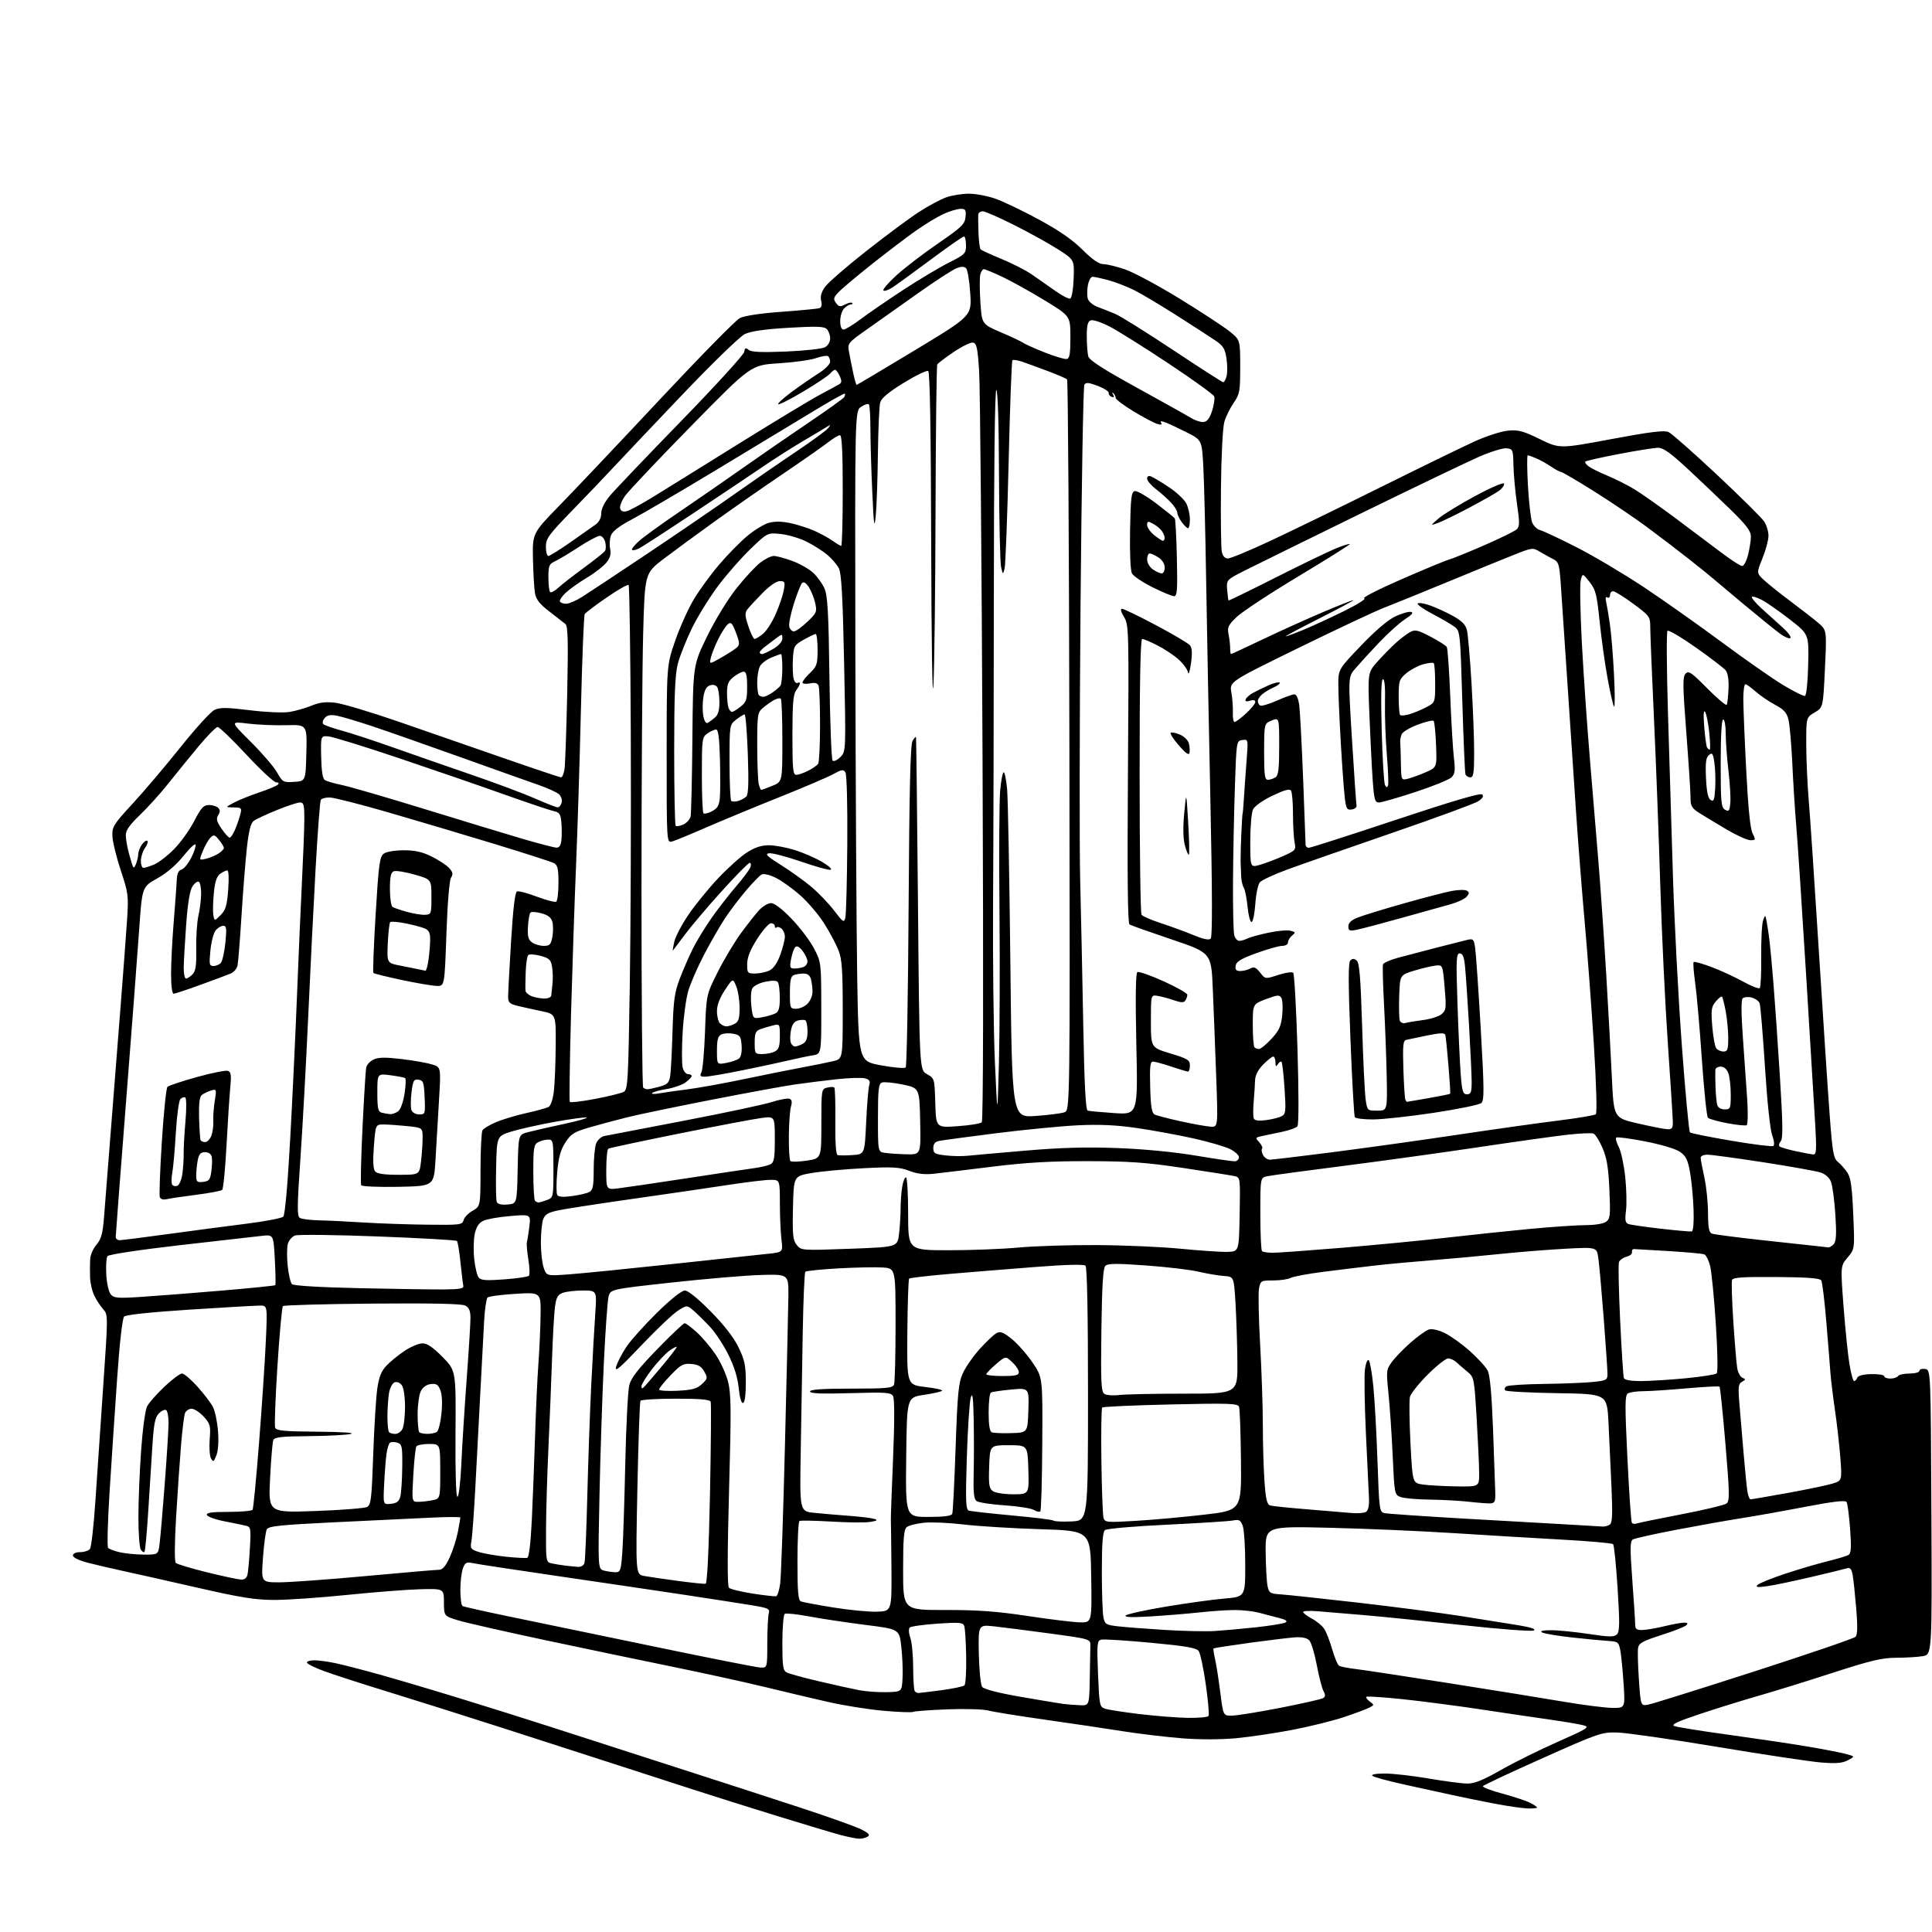 <?xml version="1.0" encoding="UTF-8" standalone="no"?>
<svg 
  version="1.1" 
  xmlns="http://www.w3.org/2000/svg" 
  xmlns:xlink="http://www.w3.org/1999/xlink" 
  xmlns:svg="http://www.w3.org/2000/svg"
  xmlns:rdf="http://www.w3.org/1999/02/22-rdf-syntax-ns#"
  xmlns:cc="http://creativecommons.org/ns#"
  xmlns:dc="http://purl.org/dc/elements/1.1/"
  viewBox="0 0 768 768"
  width="768"
  height="768"
>
<style>svg {background-color: white; }</style>"
<path stroke="none" fill="black" fill-rule="evenodd" d="M341.50,730.92C340.40,730.89 337.02,730.21 334.00,729.40C330.98,728.60 319.73,725.22 309.00,721.91C298.27,718.60 283.43,713.92 276.00,711.52C268.57,709.12 254.18,704.46 244.00,701.16C233.82,697.86 213.57,691.33 199.00,686.64C184.43,681.96 164.18,675.57 154.00,672.44C143.82,669.32 132.46,665.64 128.75,664.26C125.04,662.89 122.00,661.37 122.00,660.88C122.00,660.40 123.33,660.00 124.95,660.00C126.57,660.00 130.29,660.49 133.20,661.10C136.12,661.70 144.12,663.77 151.00,665.69C157.88,667.62 172.28,671.88 183.00,675.18C193.72,678.47 209.93,683.56 219.00,686.50C228.07,689.43 249.68,696.40 267.00,701.98C284.32,707.55 307.50,715.07 318.50,718.69C329.50,722.30 340.26,726.14 342.40,727.23C345.36,728.72 345.97,729.41 344.90,730.08C344.13,730.57 342.60,730.95 341.50,730.92zM607.25,718.89C605.19,718.83 599.23,717.96 594.00,716.96C588.77,715.96 581.35,714.45 577.50,713.60C573.65,712.75 565.10,710.88 558.50,709.44C551.90,708.00 546.07,706.42 545.55,705.91C544.97,705.36 546.93,705.00 550.55,705.01C553.82,705.01 561.67,705.91 568.00,707.00C574.33,708.09 581.23,708.99 583.34,708.99C586.16,709.00 589.69,707.57 596.61,703.61C601.80,700.65 611.96,695.61 619.19,692.42C631.25,687.09 632.11,686.54 629.45,685.83C627.86,685.40 621.82,684.38 616.03,683.56C610.24,682.74 597.91,680.91 588.64,679.51C579.37,678.10 565.46,676.29 557.73,675.47C550.00,674.66 543.45,674.22 543.16,674.50C542.88,674.79 543.48,675.63 544.50,676.38C546.31,677.70 546.31,677.77 544.43,678.76C543.37,679.33 538.90,681.01 534.50,682.49C530.10,683.97 520.90,686.27 514.05,687.59C507.20,688.91 497.07,690.43 491.54,690.95C485.41,691.53 477.00,691.56 469.99,691.01C463.67,690.52 452.88,689.23 446.00,688.14C439.12,687.05 425.18,684.98 415.00,683.54C404.82,682.10 394.87,680.49 392.88,679.96C390.89,679.43 383.54,679.22 376.54,679.49C369.55,679.76 363.45,680.22 362.99,680.50C362.53,680.79 357.24,680.59 351.24,680.06C345.23,679.54 335.18,677.93 328.91,676.49C322.63,675.06 311.20,672.35 303.50,670.48C295.80,668.61 279.60,665.06 267.50,662.59C255.40,660.12 232.48,655.33 216.57,651.95C200.66,648.57 185.13,645.04 182.07,644.10C176.50,642.40 176.50,642.40 176.47,636.95C176.45,631.50 176.45,631.50 166.97,631.75C161.76,631.89 148.74,632.90 138.03,634.00C127.32,635.10 114.33,636.00 109.16,636.00C101.47,636.00 95.82,635.10 78.13,631.05C66.23,628.33 53.12,625.38 49.00,624.50C44.88,623.62 38.69,622.18 35.25,621.30C31.46,620.33 29.00,619.17 29.00,618.35C29.00,617.53 30.13,617.00 31.88,617.00C33.46,617.00 35.20,616.44 35.75,615.75C36.30,615.06 37.28,606.40 37.93,596.50C38.59,586.60 39.99,565.93 41.06,550.56C42.95,523.21 42.95,522.58 41.11,520.56C40.08,519.43 38.49,517.03 37.58,515.23C36.67,513.43 35.87,510.06 35.80,507.73C35.73,505.40 35.75,502.15 35.84,500.50C35.93,498.85 37.06,496.27 38.35,494.77C40.24,492.57 40.83,490.42 41.36,483.77C41.71,479.22 42.89,464.25 43.97,450.50C45.05,436.75 46.82,414.25 47.90,400.50C48.98,386.75 50.16,371.00 50.52,365.50C51.13,356.06 50.99,354.97 48.01,346.00C46.28,340.77 44.78,334.67 44.69,332.43C44.52,328.64 45.07,327.77 52.75,319.43C57.28,314.52 65.84,304.43 71.76,297.01C77.68,289.59 83.73,282.94 85.22,282.23C87.43,281.17 89.95,281.18 99.31,282.33C105.75,283.12 112.62,283.42 115.10,283.01C117.52,282.62 121.44,281.49 123.81,280.52C126.97,279.21 129.50,278.90 133.28,279.35C136.12,279.68 147.45,283.07 158.47,286.88C169.49,290.68 188.32,297.22 200.33,301.40C212.34,305.58 222.56,309.00 223.04,309.00C223.52,309.00 224.13,307.54 224.40,305.75C224.67,303.96 225.15,290.49 225.47,275.81C225.91,254.91 225.76,248.88 224.77,248.06C224.07,247.49 221.19,245.25 218.38,243.08C214.55,240.15 213.10,238.31 212.66,235.83C212.34,234.00 211.98,227.88 211.86,222.24C211.64,211.97 211.64,211.97 222.60,200.74C228.63,194.56 246.52,175.66 262.35,158.74C278.18,141.82 292.45,127.30 294.07,126.46C295.89,125.52 302.24,124.56 310.75,123.94C318.31,123.39 325.07,122.74 325.77,122.49C326.59,122.21 326.82,121.15 326.43,119.56C326.00,117.86 326.49,116.12 327.98,114.02C329.18,112.34 336.54,105.95 344.33,99.82C352.12,93.69 361.53,86.71 365.24,84.30C368.94,81.89 373.84,79.26 376.11,78.46C378.39,77.66 382.46,77.00 385.15,77.00C387.85,77.00 392.57,77.89 395.65,78.97C398.73,80.05 406.48,83.76 412.88,87.22C420.91,91.56 426.29,95.27 430.28,99.25C434.23,103.18 436.85,105.00 438.56,105.00C439.94,105.00 443.80,105.92 447.14,107.05C450.48,108.17 460.26,113.41 468.86,118.69C477.46,123.97 486.41,129.83 488.75,131.71C493.00,135.13 493.00,135.13 493.00,145.76C493.00,155.57 492.80,156.68 490.41,160.13C488.98,162.19 487.32,165.59 486.70,167.68C486.06,169.88 485.48,181.07 485.35,194.00C485.23,206.38 485.37,217.74 485.68,219.25C486.05,221.08 486.86,222.00 488.12,222.00C489.16,222.00 496.64,218.90 504.75,215.11C512.86,211.33 532.55,201.75 548.50,193.83C564.45,185.91 581.33,177.69 586.00,175.55C590.67,173.42 596.69,171.46 599.38,171.20C603.54,170.79 605.39,171.28 612.12,174.56C619.99,178.39 619.99,178.39 640.53,174.55C656.13,171.64 661.61,170.96 663.29,171.75C664.50,172.31 673.16,179.95 682.53,188.72C691.89,197.49 700.33,205.85 701.28,207.30C702.22,208.75 703.00,211.30 703.00,212.98C703.00,214.66 701.92,218.69 700.61,221.93C698.21,227.82 698.21,227.82 701.36,230.72C703.09,232.31 707.88,236.13 712.00,239.21C716.12,242.28 721.00,246.08 722.84,247.65C726.17,250.51 726.17,250.51 725.44,265.87C724.71,281.24 724.71,281.24 721.35,283.22C718.00,285.20 718.00,285.20 718.01,295.85C718.02,301.71 718.46,311.68 718.99,318.00C719.53,324.32 721.34,351.36 723.02,378.07C724.70,404.78 726.64,434.20 727.34,443.45C728.45,458.24 728.84,460.45 730.63,461.90C731.74,462.80 733.43,464.72 734.38,466.17C735.71,468.20 736.24,471.96 736.69,482.66C737.29,496.51 737.29,496.51 734.45,499.87C731.62,503.24 731.62,503.24 732.84,519.37C733.52,528.24 734.57,538.54 735.18,542.25C735.79,545.96 736.63,549.00 737.04,549.00C737.45,549.00 738.02,548.40 738.30,547.67C738.62,546.83 740.68,546.30 743.90,546.23C746.71,546.17 749.00,546.54 749.00,547.06C749.00,547.58 750.10,548.00 751.44,548.00C752.78,548.00 754.16,547.55 754.50,547.00C754.84,546.45 756.89,546.00 759.06,546.00C761.23,546.00 763.00,545.52 763.00,544.93C763.00,544.34 764.01,544.00 765.25,544.18C767.50,544.50 767.50,544.50 767.76,601.12C768.02,657.74 768.02,657.74 764.26,658.36C762.19,658.70 757.45,658.98 753.71,658.99C748.17,659.00 743.60,660.08 728.71,664.91C718.70,668.17 705.55,672.24 699.50,673.97C693.45,675.69 682.91,678.96 676.07,681.23C666.80,684.31 664.13,685.56 665.57,686.13C666.63,686.55 676.05,688.07 686.50,689.50C696.95,690.94 710.90,693.01 717.50,694.10C724.10,695.20 731.29,696.57 733.48,697.15C737.46,698.20 737.46,698.20 734.55,699.73C732.29,700.91 729.87,701.11 723.76,700.60C719.43,700.24 700.95,697.46 682.69,694.42C664.44,691.38 646.58,688.81 643.00,688.70C636.74,688.51 635.66,688.88 613.22,698.89C600.42,704.60 589.74,709.61 589.48,710.03C589.23,710.44 592.72,711.78 597.26,713.00C601.79,714.22 606.74,715.86 608.25,716.64C609.76,717.41 611.00,718.26 611.00,718.53C611.00,718.79 609.31,718.95 607.25,718.89zM472.19,682.88C476.42,682.95 480.13,682.60 480.43,682.11C480.73,681.63 480.23,675.98 479.32,669.57C478.41,663.16 477.13,657.19 476.48,656.30C475.56,655.04 471.37,654.32 457.40,653.01C447.55,652.09 438.70,651.54 437.73,651.79C436.11,652.21 436.00,653.38 436.48,665.37C436.99,677.86 437.12,678.54 439.26,679.24C440.49,679.65 446.68,680.61 453.00,681.37C459.32,682.13 467.96,682.81 472.19,682.88zM489.62,682.00C491.47,682.00 500.12,680.61 508.83,678.91C517.54,677.21 525.24,675.47 525.94,675.04C526.90,674.44 526.94,673.76 526.09,672.17C525.48,671.02 524.27,666.35 523.42,661.79C522.56,657.23 521.22,652.84 520.43,652.04C519.51,651.09 517.49,650.68 514.75,650.87C512.41,651.03 504.24,652.02 496.59,653.07C488.93,654.13 482.55,655.12 482.39,655.27C482.24,655.43 482.52,657.34 483.01,659.53C483.51,661.71 484.44,667.66 485.08,672.75C486.25,682.00 486.25,682.00 489.62,682.00zM640.77,678.91C646.04,679.00 646.04,679.00 645.40,669.25C645.05,663.89 644.46,657.93 644.09,656.02C643.47,652.79 643.12,652.52 639.46,652.31C637.28,652.18 630.77,651.56 625.00,650.93C619.23,650.29 613.83,649.39 613.00,648.92C612.01,648.35 613.21,648.05 616.50,648.04C619.25,648.02 625.98,648.69 631.46,649.51C639.77,650.77 641.64,650.79 642.75,649.68C643.85,648.58 643.90,645.30 643.03,631.45C642.44,622.16 641.63,614.23 641.23,613.83C640.82,613.42 631.50,612.60 620.50,612.00C609.50,611.39 590.15,610.23 577.50,609.42C564.85,608.61 542.91,607.66 528.75,607.32C503.00,606.70 503.00,606.70 503.12,617.10C503.18,622.82 503.52,628.85 503.87,630.50C504.45,633.24 504.91,633.52 509.00,633.78C511.48,633.94 525.22,635.40 539.54,637.04C553.87,638.68 572.54,641.12 581.04,642.45C589.54,643.79 599.80,645.43 603.84,646.10C608.61,646.90 610.67,647.61 609.72,648.13C608.92,648.59 596.54,647.66 581.89,646.06C567.37,644.47 549.65,642.67 542.50,642.06C535.35,641.46 526.91,640.75 523.75,640.49C520.59,640.24 518.00,640.37 518.00,640.79C518.00,641.20 519.57,642.39 521.48,643.42C523.40,644.45 525.62,646.29 526.41,647.51C527.21,648.72 528.63,652.37 529.56,655.61C530.50,658.85 531.72,661.79 532.29,662.15C532.85,662.51 535.83,663.10 538.90,663.46C541.98,663.83 558.67,666.36 576.00,669.09C593.33,671.82 613.80,675.13 621.50,676.44C629.20,677.75 637.87,678.86 640.77,678.91zM429.25,677.85C433.00,678.00 433.00,678.00 433.19,667.50C433.29,661.73 433.40,655.77 433.44,654.27C433.50,651.54 433.50,651.54 417.50,649.36C408.70,648.16 398.66,646.88 395.18,646.50C388.87,645.83 388.87,645.83 389.10,657.45C389.23,663.84 389.82,669.74 390.42,670.55C391.10,671.48 396.67,672.93 405.50,674.47C413.20,675.81 420.85,677.09 422.50,677.31C424.15,677.52 427.19,677.77 429.25,677.85zM655.35,677.58C657.08,677.24 676.05,671.30 697.50,664.38C718.95,657.46 737.00,651.29 737.61,650.65C738.38,649.85 738.47,646.50 737.89,639.50C737.43,634.00 736.80,628.01 736.48,626.20C736.03,623.69 735.49,623.02 734.20,623.42C733.26,623.71 726.88,625.27 720.00,626.88C713.12,628.50 705.25,630.14 702.50,630.53C698.66,631.07 697.76,630.96 698.62,630.05C699.24,629.39 704.19,627.39 709.62,625.59C715.05,623.79 722.66,621.55 726.53,620.61C730.39,619.66 734.14,618.53 734.85,618.09C735.84,617.48 735.98,615.09 735.44,607.75C735.06,602.49 734.43,597.70 734.05,597.08C733.56,596.29 728.77,596.84 717.43,599.02C708.67,600.70 697.23,602.74 692.00,603.55C686.77,604.36 675.27,606.41 666.43,608.10C657.58,609.78 649.76,611.53 649.04,611.98C647.97,612.64 647.94,615.61 648.87,628.14C649.50,636.59 650.01,644.51 650.01,645.75C650.00,647.55 650.55,647.99 652.75,647.96C654.26,647.94 658.20,647.28 661.50,646.48C664.80,645.68 668.38,645.02 669.45,645.02C670.82,645.00 671.09,645.31 670.34,646.06C669.76,646.64 665.28,648.41 660.39,649.97C652.86,652.39 651.45,653.18 651.15,655.16C650.95,656.45 651.11,662.16 651.50,667.85C652.21,678.21 652.21,678.21 655.35,677.58zM352.50,672.66C358.50,672.50 358.50,672.50 358.78,667.00C358.94,663.98 358.71,658.38 358.28,654.56C357.50,647.61 357.50,647.61 344.00,645.92C336.57,644.98 326.55,643.48 321.72,642.57C316.89,641.67 312.50,641.19 311.97,641.52C311.44,641.85 311.00,647.03 311.00,653.02C311.00,662.40 311.25,664.06 312.75,664.84C313.71,665.34 319.45,666.91 325.50,668.33C331.55,669.75 338.75,671.35 341.50,671.87C344.25,672.39 349.20,672.75 352.50,672.66zM365.01,673.00C365.38,673.00 369.47,672.50 374.09,671.90C378.72,671.29 382.89,670.42 383.38,669.97C383.86,669.52 384.17,664.36 384.07,658.51C383.97,652.66 383.62,647.16 383.29,646.30C382.77,644.96 381.25,644.83 372.59,645.43C367.04,645.81 362.11,646.51 361.63,646.98C361.13,647.48 361.23,649.23 361.88,651.07C362.49,652.85 363.00,658.21 363.00,662.98C363.00,667.76 363.30,671.97 363.67,672.33C364.03,672.70 364.64,673.00 365.01,673.00zM302.25,662.87C305.00,663.00 305.00,663.00 305.01,653.25C305.02,647.89 305.28,642.57 305.59,641.42C306.09,639.54 305.50,639.24 299.32,638.20C295.57,637.57 283.50,635.69 272.50,634.03C261.50,632.37 238.78,629.01 222.00,626.56C205.22,624.11 190.05,621.80 188.27,621.43C185.41,620.83 184.93,621.06 184.02,623.44C183.46,624.92 183.00,628.77 183.00,632.01C183.00,635.24 183.38,638.12 183.85,638.41C184.32,638.70 192.54,640.55 202.10,642.52C211.67,644.48 237.50,649.84 259.50,654.42C281.50,659.00 300.74,662.81 302.25,662.87zM483.00,648.35C486.57,648.12 494.00,647.45 499.50,646.85C505.00,646.25 510.15,645.41 510.95,644.98C511.97,644.43 511.23,643.90 508.45,643.17C506.28,642.61 502.65,641.67 500.38,641.07C498.12,640.48 493.85,640.00 490.88,640.01C487.92,640.01 481.68,640.43 477.00,640.94C472.32,641.45 463.55,642.17 457.50,642.54C449.96,643.00 446.81,642.89 447.50,642.18C448.05,641.62 455.25,640.03 463.50,638.65C471.75,637.28 482.21,635.83 486.75,635.45C495.00,634.74 495.00,634.74 495.00,621.94C495.00,614.89 494.55,607.94 493.99,606.49C493.15,604.28 492.54,603.94 490.24,604.40C488.74,604.71 476.93,605.46 464.00,606.08C451.07,606.69 439.94,607.66 439.25,608.22C438.35,608.96 438.00,613.51 438.00,624.50C438.00,632.89 438.28,641.13 438.61,642.82C439.18,645.66 439.61,645.93 444.36,646.48C447.19,646.81 455.57,647.46 463.00,647.92C470.43,648.38 479.43,648.58 483.00,648.35zM429.27,644.91C434.05,645.00 434.05,645.00 433.77,626.75C433.50,608.50 433.50,608.50 413.50,607.88C402.50,607.54 388.82,606.70 383.09,606.01C377.37,605.32 370.25,605.00 367.27,605.31C364.30,605.62 361.22,606.40 360.43,607.06C359.30,608.00 359.00,611.57 359.00,624.14C359.00,640.04 359.00,640.04 375.75,640.00C388.59,639.97 396.24,640.53 408.50,642.38C417.30,643.72 426.65,644.85 429.27,644.91zM348.50,640.67C354.50,640.50 354.50,640.50 354.36,623.00C354.28,613.38 354.18,604.83 354.13,604.00C354.09,603.17 354.48,592.22 355.01,579.65C355.60,565.57 355.61,556.14 355.04,555.07C354.20,553.51 352.56,553.38 338.06,553.80C326.50,554.13 322.00,553.95 322.00,553.13C322.00,552.34 326.86,552.00 338.39,552.00C352.42,552.00 354.87,551.77 355.39,550.42C355.73,549.55 356.00,538.79 356.00,526.51C356.00,504.19 356.00,504.19 350.88,503.85C348.06,503.66 340.13,503.82 333.26,504.20C326.39,504.59 320.48,505.19 320.13,505.53C319.78,505.88 319.32,517.04 319.09,530.33C318.87,543.62 318.51,564.92 318.29,577.65C317.90,600.79 317.90,600.79 323.70,601.38C326.89,601.70 333.10,602.23 337.50,602.56C341.90,602.89 346.40,603.43 347.50,603.77C349.08,604.26 348.77,604.51 346.00,604.98C344.07,605.31 337.12,605.25 330.55,604.85C323.97,604.46 318.23,604.36 317.80,604.63C317.36,604.90 317.00,612.08 317.00,620.59C317.00,632.86 317.29,636.17 318.39,636.59C319.15,636.89 324.89,637.96 331.14,638.98C337.39,640.00 345.20,640.76 348.50,640.67zM308.50,634.55C309.05,634.43 309.79,632.12 310.14,629.42C310.50,626.71 311.35,602.00 312.03,574.50C312.72,547.00 313.33,520.45 313.39,515.50C313.50,506.50 313.50,506.50 302.50,506.82C296.45,506.99 280.50,508.34 267.06,509.82C242.63,512.50 242.63,512.50 241.89,515.50C241.49,517.15 240.66,528.85 240.05,541.50C239.44,554.15 238.66,577.82 238.31,594.09C237.69,623.68 237.69,623.68 240.09,624.33C241.42,624.68 243.47,624.98 244.65,624.99C246.61,625.00 246.84,624.34 247.37,617.25C247.69,612.99 248.22,597.12 248.55,582.00C248.88,566.88 249.60,552.75 250.15,550.61C250.90,547.70 253.70,544.10 261.23,536.36C266.77,530.66 271.69,526.00 272.15,526.00C272.62,526.00 274.75,527.58 276.89,529.52C279.03,531.45 282.39,535.39 284.36,538.27C286.32,541.15 288.59,546.06 289.40,549.19C290.65,554.05 290.71,560.34 289.81,592.52C289.13,617.43 289.11,630.51 289.76,631.16C290.31,631.71 294.52,632.74 299.13,633.46C303.73,634.17 307.95,634.66 308.50,634.55zM280.50,629.56C281.13,629.42 281.77,616.12 282.23,593.92C282.62,574.44 282.75,557.94 282.51,557.25C282.18,556.33 278.46,556.00 268.59,556.00C261.18,556.00 254.88,556.38 254.59,556.85C254.30,557.32 253.75,573.04 253.37,591.78C252.68,625.85 252.68,625.85 256.09,626.48C257.97,626.82 264.00,627.70 269.50,628.44C275.00,629.18 279.95,629.68 280.50,629.56zM111.16,629.00C115.20,628.99 130.65,627.87 145.50,626.50C160.35,625.14 173.40,624.01 174.51,624.01C175.93,624.00 177.16,622.58 178.76,619.09C180.00,616.39 181.46,611.83 182.01,608.95C182.55,606.08 183.00,603.51 183.00,603.24C183.00,602.97 177.94,602.98 171.75,603.27C165.56,603.55 148.43,604.37 133.68,605.09C111.34,606.17 106.72,606.65 106.05,607.95C105.61,608.80 104.92,613.89 104.53,619.25C103.81,629.00 103.81,629.00 111.16,629.00zM95.73,627.89C97.29,627.97 98.10,627.32 98.42,625.75C98.67,624.51 99.09,619.79 99.35,615.25C99.79,607.43 99.70,606.96 97.66,606.48C96.47,606.20 92.61,605.40 89.07,604.71C85.54,604.01 82.46,602.89 82.24,602.22C81.94,601.32 84.20,601.00 90.86,601.00C95.82,601.00 100.12,600.61 100.42,600.13C100.71,599.65 101.87,587.67 102.98,573.51C104.09,559.34 105.30,541.28 105.66,533.37C106.31,519.00 106.31,519.00 103.41,518.99C101.81,518.98 89.25,519.70 75.50,520.59C60.10,521.58 50.06,522.64 49.35,523.35C48.65,524.05 47.55,533.72 46.56,548.00C45.65,560.92 44.31,581.17 43.56,593.00C42.81,604.83 42.55,614.87 42.98,615.33C43.41,615.78 45.50,616.56 47.63,617.05C49.76,617.55 54.06,617.96 57.19,617.98C62.88,618.00 62.88,618.00 63.43,613.75C63.74,611.41 64.67,600.62 65.49,589.78C66.32,578.93 67.00,568.04 67.00,565.59C67.00,563.13 66.57,560.85 66.04,560.52C65.51,560.20 64.23,560.77 63.19,561.81C61.71,563.29 61.17,565.82 60.65,573.60C60.29,579.04 59.54,590.90 58.98,599.94C58.42,608.98 57.72,616.61 57.43,616.91C57.13,617.20 56.47,616.78 55.96,615.97C55.45,615.16 55.02,609.47 55.02,603.33C55.01,597.19 55.48,585.29 56.07,576.89C56.68,568.27 57.72,560.50 58.48,559.05C59.21,557.63 62.30,554.12 65.34,551.24C68.39,548.36 71.54,546.00 72.35,546.00C73.15,546.00 75.91,548.33 78.48,551.19C81.04,554.04 83.81,557.67 84.64,559.26C85.46,560.85 86.37,565.15 86.66,568.83C86.99,572.85 86.73,576.69 86.03,578.50C85.00,581.13 84.74,581.28 83.88,579.76C83.35,578.80 83.11,575.37 83.36,572.13C83.78,566.74 83.58,565.99 80.97,563.12C79.40,561.41 77.24,560.00 76.16,560.00C75.09,560.00 73.91,560.79 73.54,561.75C73.17,562.71 72.46,568.45 71.96,574.50C71.46,580.55 70.59,593.35 70.01,602.94C69.39,613.33 69.34,620.74 69.88,621.28C70.37,621.77 75.89,623.44 82.14,624.98C88.39,626.52 94.50,627.83 95.73,627.89zM229.68,622.85C231.00,622.94 232.06,622.30 232.35,621.25C232.62,620.29 233.12,608.25 233.47,594.50C233.81,580.75 234.52,560.95 235.03,550.50C235.55,540.05 236.27,527.34 236.62,522.25C237.27,513.00 237.27,513.00 231.70,513.00C228.64,513.00 225.02,513.42 223.67,513.94C221.67,514.70 221.09,515.78 220.59,519.69C220.25,522.33 219.74,531.48 219.45,540.00C219.16,548.52 218.52,564.50 218.01,575.50C217.51,586.50 217.07,601.23 217.05,608.23C217.00,620.64 217.06,620.97 219.25,621.46C220.49,621.73 222.85,622.12 224.50,622.33C226.15,622.53 228.48,622.77 229.68,622.85zM209.60,619.25C210.30,619.03 210.97,613.31 211.43,603.70C211.82,595.34 212.40,580.40 212.71,570.50C213.02,560.60 213.61,547.77 214.03,542.00C214.45,536.23 214.84,527.49 214.89,522.60C215.00,513.70 215.00,513.70 204.83,514.32C199.24,514.66 194.27,515.33 193.79,515.81C193.32,516.28 192.71,520.46 192.45,525.09C192.19,529.71 191.52,542.27 190.97,553.00C190.42,563.73 189.52,580.83 188.97,591.00C188.43,601.17 187.72,610.91 187.40,612.64C186.87,615.52 187.10,615.88 190.19,616.90C192.05,617.51 196.92,618.37 201.03,618.81C205.14,619.25 209.00,619.44 209.60,619.25zM637.00,606.82C637.83,606.90 639.11,606.58 639.85,606.11C640.93,605.43 641.08,602.38 640.58,590.88C640.24,582.97 639.70,571.46 639.39,565.31C638.81,554.11 638.81,554.11 618.99,553.81C608.08,553.64 598.80,553.14 598.36,552.70C597.92,552.25 598.14,551.53 598.85,551.09C599.56,550.65 606.30,550.22 613.82,550.13C621.34,550.03 630.09,549.68 633.25,549.35C638.63,548.78 639.00,548.57 639.00,546.12C639.00,544.68 638.32,534.73 637.50,524.00C636.67,513.27 635.71,502.53 635.36,500.11C634.73,495.72 634.73,495.72 622.12,496.40C615.18,496.78 603.42,497.72 596.00,498.50C588.58,499.28 576.42,500.39 569.00,500.98C561.58,501.57 551.45,502.51 546.50,503.08C541.55,503.65 532.41,504.76 526.19,505.55C519.97,506.34 514.04,507.44 513.01,508.00C511.98,508.55 508.87,509.00 506.11,509.00C501.23,509.00 501.07,509.09 500.47,512.29C500.13,514.10 500.34,524.12 500.93,534.54C501.51,544.97 502.00,559.39 502.00,566.60C502.00,573.80 502.29,583.80 502.65,588.83C503.15,595.96 503.65,598.06 504.90,598.44C505.78,598.70 512.35,599.39 519.50,599.96C526.65,600.53 534.55,601.19 537.05,601.43C539.56,601.67 542.23,601.47 543.00,601.00C543.88,600.45 544.31,598.60 544.20,595.82C544.09,593.45 543.55,581.83 542.98,570.00C542.42,558.17 542.25,546.55 542.60,544.17C542.96,541.76 543.63,540.23 544.11,540.71C544.58,541.18 545.40,545.83 545.92,551.04C546.44,556.24 547.19,569.62 547.57,580.77C548.25,600.30 548.35,601.05 550.39,601.49C551.55,601.75 565.33,602.70 581.00,603.61C596.67,604.52 615.35,605.58 622.50,605.97C629.65,606.36 636.17,606.74 637.00,606.82zM650.50,605.64C651.21,605.37 659.24,603.71 668.34,601.97C677.45,600.23 685.54,598.28 686.34,597.65C687.60,596.65 687.55,593.62 685.90,574.08C684.85,561.75 683.80,551.46 683.55,551.21C683.30,550.97 677.44,551.27 670.53,551.88C663.62,552.50 655.83,553.01 653.23,553.02C650.63,553.02 647.87,553.43 647.10,553.91C645.92,554.67 645.89,558.51 646.92,579.61C647.59,593.25 648.38,604.80 648.67,605.28C648.96,605.75 649.79,605.91 650.50,605.64zM425.96,604.79C432.50,604.50 432.50,604.50 432.50,554.30C432.50,522.14 432.14,503.75 431.50,503.14C430.86,502.53 423.83,502.69 412.00,503.61C401.82,504.39 386.40,505.64 377.72,506.38C369.04,507.12 361.70,507.97 361.40,508.26C361.10,508.56 360.78,518.19 360.68,529.65C360.50,550.50 360.50,550.50 367.81,551.35C371.84,551.82 374.84,552.50 374.49,552.85C374.14,553.21 370.85,553.95 367.18,554.50C360.50,555.50 360.50,555.50 360.23,579.25C359.96,603.00 359.96,603.00 369.01,603.00C375.33,603.00 378.21,602.62 378.54,601.75C378.80,601.06 379.40,589.22 379.87,575.44C380.62,553.83 381.01,549.77 382.72,545.94C383.81,543.50 386.84,539.13 389.47,536.22C392.09,533.32 395.09,530.49 396.13,529.93C397.64,529.12 398.83,529.57 402.13,532.21C404.39,534.02 408.10,538.20 410.36,541.50C414.48,547.50 414.48,547.50 414.32,573.83C414.24,588.32 413.89,600.45 413.54,600.79C413.19,601.14 412.05,600.89 411.01,600.24C409.96,599.58 404.69,598.75 399.30,598.39C393.91,598.03 388.89,597.25 388.15,596.66C387.15,595.87 386.86,593.10 387.04,586.04C387.18,580.79 387.18,571.10 387.06,564.50C386.88,555.40 386.60,553.23 385.90,555.50C385.40,557.15 384.69,567.82 384.33,579.22C383.79,596.55 383.91,600.03 385.09,600.47C385.87,600.75 393.63,601.63 402.34,602.42C411.06,603.21 418.47,604.13 418.80,604.47C419.14,604.81 422.36,604.95 425.96,604.79zM451.36,604.57C458.04,604.18 470.25,603.08 478.50,602.13C493.50,600.40 493.50,600.40 493.30,580.56C493.20,569.65 492.85,560.04 492.53,559.21C492.02,557.88 488.60,557.76 465.36,558.29C450.74,558.62 438.49,559.17 438.15,559.51C437.81,559.85 437.66,569.44 437.82,580.82C437.98,592.19 438.36,602.35 438.67,603.40C439.19,605.18 439.98,605.25 451.36,604.57zM125.43,600.65C135.75,600.28 144.97,599.55 145.93,599.04C147.47,598.21 147.76,595.70 148.36,578.30C148.74,567.41 149.46,555.63 149.96,552.11C150.67,547.25 151.56,545.03 153.69,542.79C155.24,541.18 158.49,538.54 160.92,536.93C163.35,535.32 166.52,534.00 167.96,534.00C169.79,534.00 172.16,535.61 175.91,539.41C181.25,544.82 181.25,544.82 181.07,569.91C180.96,585.30 181.26,595.00 181.84,595.00C182.37,595.00 183.05,589.28 183.37,582.25C183.68,575.24 184.64,560.05 185.49,548.50C186.35,536.95 187.03,525.83 187.02,523.79C187.01,521.09 186.44,519.77 184.98,518.99C183.60,518.25 171.75,518.00 148.06,518.20C128.87,518.37 112.85,518.81 112.47,519.20C112.08,519.58 111.10,530.28 110.29,542.98C109.47,555.67 109.06,566.72 109.37,567.53C109.83,568.73 112.89,569.02 126.22,569.12C135.90,569.19 141.28,569.55 139.50,570.00C137.85,570.42 130.36,570.82 122.86,570.88C111.66,570.98 109.11,571.27 108.63,572.52C108.31,573.35 107.74,580.18 107.36,587.68C106.68,601.33 106.68,601.33 125.43,600.65zM155.37,597.80C157.65,597.58 158.60,596.86 159.11,595.00C159.49,593.62 159.85,588.37 159.90,583.32C159.99,574.98 159.82,574.08 158.01,573.50C156.91,573.16 155.59,573.14 155.07,573.46C154.54,573.78 153.88,575.95 153.59,578.27C153.30,580.60 152.89,586.01 152.69,590.30C152.31,598.10 152.31,598.10 155.37,597.80zM592.50,597.61C591.40,597.68 587.58,597.39 584.00,596.98C580.42,596.57 573.37,596.18 568.32,596.12C563.26,596.05 558.05,595.59 556.72,595.08C554.37,594.19 554.30,593.83 553.62,578.83C553.24,570.40 552.49,559.25 551.95,554.04C551.02,545.01 551.07,544.45 553.24,541.46C554.48,539.73 557.83,536.27 560.68,533.75C563.54,531.24 566.81,528.88 567.96,528.51C569.24,528.11 571.71,528.65 574.31,529.91C576.65,531.04 581.15,534.27 584.31,537.09C587.47,539.91 590.66,543.40 591.39,544.86C592.29,546.63 592.99,554.38 593.52,568.50C593.95,580.05 594.34,591.30 594.40,593.50C594.48,596.83 594.17,597.52 592.50,597.61zM166.22,597.00C167.61,597.00 170.16,596.72 171.88,596.38C175.00,595.75 175.00,595.75 175.00,584.88C175.00,574.00 175.00,574.00 170.56,574.00C168.12,574.00 165.84,574.45 165.50,574.99C165.17,575.54 164.62,580.72 164.29,586.49C163.70,597.00 163.70,597.00 166.22,597.00zM695.89,596.00C696.33,596.00 702.95,594.87 710.60,593.48C718.24,592.10 726.24,590.43 728.37,589.78C732.24,588.60 732.24,588.60 731.57,579.55C731.19,574.57 730.23,566.00 729.42,560.50C728.62,555.00 727.80,548.25 727.60,545.50C727.41,542.75 726.68,533.67 725.98,525.33C725.29,516.99 724.38,509.62 723.97,508.96C723.44,508.10 718.27,507.72 706.13,507.63C692.88,507.53 688.91,507.79 688.52,508.81C688.24,509.53 688.47,516.95 689.02,525.31C689.57,533.66 690.26,541.99 690.56,543.80C690.86,545.62 691.81,547.37 692.66,547.70C694.03,548.23 694.01,548.42 692.50,549.26C691.02,550.09 690.87,551.26 691.43,557.86C691.78,562.06 692.53,570.90 693.09,577.50C693.65,584.10 694.33,590.96 694.60,592.75C694.87,594.54 695.45,596.00 695.89,596.00zM402.73,594.00C409.07,594.00 409.07,594.00 408.79,584.25C408.50,574.50 408.50,574.50 401.00,574.50C393.50,574.50 393.50,574.50 393.21,582.98C392.96,590.10 393.19,591.67 394.65,592.73C395.62,593.44 399.18,594.00 402.73,594.00zM578.75,590.86C588.00,591.00 588.00,591.00 587.99,585.75C587.99,582.86 587.54,573.08 587.00,564.00C586.03,547.72 585.98,547.47 583.26,545.23C581.74,543.99 579.79,542.30 578.92,541.48C578.04,540.67 576.57,540.00 575.65,540.00C574.72,540.00 571.06,542.90 567.51,546.45C563.97,550.00 560.79,553.97 560.47,555.28C560.14,556.59 560.23,564.83 560.68,573.58C561.50,589.50 561.50,589.50 565.50,590.11C567.70,590.44 573.66,590.78 578.75,590.86zM157.13,570.00C158.12,570.00 159.40,569.13 159.96,568.07C160.53,567.00 161.00,563.04 161.00,559.26C161.00,555.26 160.47,551.65 159.72,550.64C158.97,549.61 157.79,549.15 156.84,549.51C155.96,549.84 154.97,551.78 154.63,553.81C154.30,555.84 154.02,560.01 154.01,563.08C154.00,566.15 154.30,568.97 154.67,569.33C155.03,569.70 156.14,570.00 157.13,570.00zM169.92,569.98C171.34,569.98 173.02,569.64 173.65,569.23C174.28,568.83 175.10,565.58 175.48,562.00C175.89,558.03 175.74,554.40 175.08,552.68C174.21,550.41 173.48,549.93 171.27,550.18C169.56,550.38 168.08,551.43 167.29,553.00C166.60,554.38 166.02,558.46 166.01,562.08C166.01,565.70 166.30,568.97 166.67,569.33C167.03,569.70 168.50,569.99 169.92,569.98zM402.00,569.69C408.50,569.50 408.50,569.50 408.79,560.60C409.08,551.71 409.08,551.71 401.92,552.37C397.97,552.74 394.36,553.28 393.87,553.58C393.39,553.87 393.00,557.43 393.00,561.48C393.00,566.41 393.41,569.01 394.25,569.36C394.94,569.65 398.43,569.80 402.00,569.69zM295.40,557.69C294.71,557.93 294.05,555.70 293.65,551.78C293.23,547.59 291.85,543.17 289.53,538.50C287.61,534.65 284.35,529.69 282.27,527.47C280.20,525.25 277.29,522.39 275.81,521.10C273.12,518.76 273.12,518.76 269.58,520.95C267.64,522.15 261.10,528.35 255.05,534.71C246.13,544.11 244.22,545.71 244.94,543.20C245.43,541.50 247.29,537.95 249.07,535.30C250.85,532.66 256.33,526.56 261.24,521.75C266.65,516.45 270.99,513.00 272.25,513.00C273.51,513.00 277.48,516.21 282.48,521.28C287.79,526.66 291.66,531.64 293.55,535.53C296.00,540.56 296.46,542.74 296.48,549.41C296.49,554.30 296.08,557.46 295.40,557.69zM444.89,554.54C447.30,554.24 458.89,554.00 470.64,554.00C492.00,554.00 492.00,554.00 491.88,541.25C491.81,534.24 491.47,523.77 491.13,518.00C490.50,507.50 490.50,507.50 486.50,507.22C484.30,507.07 479.80,506.31 476.50,505.53C473.20,504.75 463.77,503.63 455.55,503.04C443.67,502.18 440.36,502.22 439.37,503.23C438.48,504.15 438.05,511.23 437.82,528.78C437.55,549.50 437.72,553.22 439.00,554.08C439.82,554.63 442.48,554.84 444.89,554.54zM269.28,552.85C275.17,552.55 277.03,552.05 279.01,550.20C281.32,548.05 281.38,547.76 279.95,545.21C278.81,543.17 277.54,542.42 274.81,542.19C271.60,541.93 270.64,542.45 266.59,546.68C264.06,549.31 262.00,551.86 262.00,552.34C262.00,552.82 265.28,553.05 269.28,552.85zM256.38,550.96C257.13,550.16 260.28,546.48 263.38,542.78C266.47,539.08 269.00,535.79 269.00,535.46C269.00,535.13 267.72,535.78 266.15,536.89C264.59,538.01 261.44,541.34 259.15,544.30C256.87,547.26 255.00,550.30 255.00,551.06C255.00,552.17 255.25,552.16 256.38,550.96zM652.17,549.00C655.59,549.00 663.59,548.50 669.95,547.90C676.30,547.29 681.90,546.42 682.40,545.95C682.92,545.46 682.79,537.36 682.07,526.30C681.40,515.96 680.38,505.62 679.82,503.32C679.26,501.02 678.19,498.90 677.45,498.62C676.71,498.34 670.34,497.75 663.30,497.32C656.26,496.89 650.05,496.53 649.50,496.52C648.95,496.51 648.61,497.05 648.74,497.73C648.88,498.41 647.90,499.24 646.57,499.57C645.23,499.91 643.89,500.85 643.57,501.68C643.25,502.50 643.46,512.92 644.03,524.84C644.59,536.75 645.26,547.06 645.50,547.75C645.79,548.57 648.08,549.00 652.17,549.00zM398.50,547.00C403.70,547.00 405.00,546.69 405.00,545.45C405.00,544.60 403.81,542.80 402.36,541.46C399.73,539.02 399.73,539.02 395.95,542.26C393.87,544.04 392.13,545.84 392.08,546.25C392.04,546.66 394.93,547.00 398.50,547.00zM56.16,515.53C62.06,515.15 76.38,514.03 87.98,513.05C99.58,512.06 109.23,511.09 109.43,510.88C109.62,510.67 109.54,506.06 109.25,500.64C108.72,490.77 108.72,490.77 104.11,491.27C101.57,491.54 86.90,493.21 71.50,494.98C55.11,496.87 43.17,498.68 42.71,499.35C42.27,499.98 42.06,503.27 42.25,506.65C42.43,510.03 43.22,513.56 44.01,514.51C45.27,516.02 46.71,516.15 56.16,515.53zM176.50,512.57C183.07,512.51 184.44,512.23 184.16,511.00C183.98,510.18 183.47,505.99 183.03,501.70C182.60,497.42 181.97,493.63 181.63,493.30C181.30,492.96 167.18,492.16 150.26,491.51C133.34,490.86 118.50,490.69 117.28,491.13C116.06,491.57 114.76,493.11 114.40,494.56C114.03,496.01 114.02,499.94 114.37,503.30C114.73,506.66 115.48,509.88 116.05,510.46C116.69,511.10 127.05,511.72 142.80,512.07C156.93,512.39 172.10,512.61 176.50,512.57zM200.48,508.57C205.44,508.20 209.83,507.57 210.23,507.16C210.64,506.76 210.54,503.84 210.03,500.68C209.51,497.51 209.26,494.38 209.46,493.71C209.66,493.05 210.09,490.30 210.42,487.61C211.00,482.71 211.00,482.71 202.80,483.40C198.30,483.77 193.48,484.62 192.10,485.29C190.34,486.13 189.32,487.71 188.72,490.50C188.25,492.70 188.15,497.20 188.51,500.49C188.86,503.78 189.67,507.10 190.30,507.87C191.21,508.96 193.37,509.11 200.48,508.57zM226.39,506.56C231.40,506.19 249.90,504.34 267.50,502.45C285.10,500.56 302.14,498.73 305.38,498.39C311.25,497.77 311.25,497.77 310.63,492.64C310.30,489.81 310.01,483.34 310.01,478.25C310.00,469.00 310.00,469.00 306.25,469.01C304.19,469.01 296.65,469.92 289.50,471.02C282.35,472.12 265.48,474.59 252.00,476.50C238.53,478.42 225.11,480.48 222.19,481.08C217.98,481.94 216.69,482.68 215.94,484.65C215.42,486.01 215.00,490.18 215.00,493.92C215.00,497.65 215.51,502.17 216.14,503.97C217.28,507.24 217.28,507.24 226.39,506.56zM488.00,497.64C492.50,497.50 492.50,497.50 492.78,482.78C493.05,468.17 493.03,468.05 490.78,467.53C489.52,467.25 480.40,465.80 470.50,464.31C455.64,462.08 449.02,461.60 432.50,461.58C417.70,461.55 407.82,462.12 394.50,463.77C384.60,465.00 374.13,466.26 371.23,466.58C367.49,466.98 364.64,466.65 361.43,465.42C357.56,463.94 354.92,463.79 343.20,464.39C335.67,464.78 326.35,465.64 322.50,466.32C315.50,467.54 315.50,467.54 315.22,480.12C314.98,490.98 315.19,493.01 316.73,494.91C318.49,497.09 318.72,497.11 337.63,496.41C356.76,495.71 356.76,495.71 357.37,490.60C357.71,487.80 357.99,483.25 358.00,480.50C358.01,477.75 358.30,473.81 358.64,471.75C358.98,469.69 359.65,468.00 360.13,468.00C360.61,468.00 361.00,474.52 361.00,482.50C361.00,497.00 361.00,497.00 377.25,496.99C386.19,496.99 398.68,496.50 405.00,495.91C411.32,495.32 425.27,494.88 436.00,494.94C446.73,494.99 461.80,495.65 469.50,496.41C477.20,497.16 485.52,497.72 488.00,497.64zM505.92,498.00C507.89,498.00 520.30,497.10 533.50,496.01C546.70,494.91 565.38,493.11 575.00,492.00C584.62,490.90 599.66,489.32 608.41,488.49C617.16,487.67 627.09,487.00 630.47,487.00C634.01,487.00 637.39,486.44 638.44,485.67C640.08,484.47 640.21,483.16 639.76,472.92C639.37,464.13 638.74,460.31 637.02,456.32C635.79,453.47 634.17,450.90 633.42,450.61C632.67,450.32 628.10,450.52 623.28,451.05C618.45,451.59 602.51,453.82 587.85,456.01C573.19,458.21 548.89,461.57 533.85,463.49C518.81,465.41 505.26,467.24 503.75,467.57C501.00,468.16 501.00,468.16 501.00,482.41C501.00,490.25 501.30,496.97 501.67,497.33C502.03,497.70 503.95,498.00 505.92,498.00zM726.63,495.84C727.25,495.93 728.32,495.32 729.01,494.49C729.93,493.38 730.08,490.31 729.58,482.74C729.21,477.11 728.43,471.28 727.85,469.79C727.19,468.11 725.60,466.70 723.65,466.07C721.92,465.51 711.73,463.69 701.00,462.03C690.27,460.37 680.26,459.01 678.75,459.01C677.20,459.00 676.02,459.54 676.04,460.25C676.05,460.94 676.71,464.43 677.50,468.00C678.29,471.57 678.95,477.94 678.96,482.14C678.99,488.08 679.34,489.92 680.54,490.38C681.38,490.70 690.27,491.87 700.29,492.96C710.30,494.06 720.08,495.12 722.00,495.32C723.92,495.52 726.01,495.75 726.63,495.84zM47.54,493.00C48.39,493.00 57.05,491.90 66.79,490.56C76.53,489.22 90.58,487.37 98.00,486.44C105.42,485.52 112.00,484.25 112.61,483.63C113.29,482.93 114.36,470.96 115.37,452.50C116.28,436.00 117.49,410.35 118.07,395.50C118.65,380.65 119.53,360.40 120.03,350.50C120.53,340.60 120.96,329.46 120.97,325.75C121.00,319.98 120.75,319.00 119.25,318.99C118.29,318.99 114.12,320.36 110.00,322.04C105.88,323.71 101.75,325.65 100.84,326.33C99.66,327.22 98.88,330.32 98.14,337.04C97.56,342.24 96.60,354.38 96.00,364.00C95.40,373.62 94.69,382.53 94.43,383.78C94.16,385.04 92.94,386.48 91.72,386.99C90.50,387.49 85.13,389.50 79.79,391.45C74.46,393.40 69.62,395.00 69.04,395.00C68.41,395.00 68.00,391.93 68.00,387.15C68.00,382.83 68.47,373.49 69.06,366.40C69.64,359.30 70.18,351.84 70.27,349.81C70.37,347.26 70.95,345.99 72.13,345.68C73.07,345.43 74.80,343.34 75.98,341.04C77.16,338.74 77.95,336.35 77.75,335.75C77.55,335.14 75.38,337.16 72.94,340.23C70.11,343.78 66.32,347.04 62.50,349.18C56.50,352.54 56.50,352.54 55.32,369.52C54.67,378.86 52.31,409.87 50.07,438.43C47.83,466.99 46.00,490.95 46.00,491.68C46.00,492.40 46.69,493.00 47.54,493.00zM672.50,489.52C673.10,489.40 673.39,485.94 673.22,480.91C673.06,476.28 672.45,469.68 671.85,466.24C670.97,461.14 670.24,459.59 667.91,457.93C666.21,456.72 660.57,455.02 654.06,453.75C648.01,452.56 642.80,451.87 642.46,452.21C642.13,452.54 642.59,454.24 643.50,455.99C644.40,457.74 645.55,463.07 646.05,467.84C646.55,472.60 646.69,478.63 646.36,481.23C645.88,484.94 646.08,486.09 647.27,486.55C648.10,486.87 653.90,487.71 660.14,488.43C666.39,489.14 671.95,489.63 672.50,489.52zM169.63,486.83C182.98,486.99 183.80,486.89 184.29,485.01C184.57,483.91 186.20,482.23 187.90,481.26C190.99,479.50 190.99,479.50 191.01,465.00C191.02,457.02 191.38,449.95 191.80,449.29C192.22,448.62 194.58,447.20 197.03,446.14C199.49,445.07 204.88,443.44 209.00,442.52C213.12,441.60 217.18,440.50 218.00,440.07C218.90,439.60 219.76,437.14 220.15,433.90C220.51,430.93 220.85,422.79 220.90,415.82C221.00,403.14 221.00,403.14 215.25,401.95C212.09,401.29 207.81,400.34 205.75,399.84C202.57,399.06 202.00,398.51 201.99,396.21C201.98,394.72 202.51,384.79 203.16,374.15C203.95,361.22 204.73,354.66 205.52,354.35C206.17,354.11 209.74,355.05 213.45,356.45C217.17,357.84 220.61,358.74 221.10,358.44C221.60,358.13 222.00,354.77 222.00,350.98C222.00,345.35 221.67,343.89 220.20,343.11C219.21,342.57 208.52,339.13 196.45,335.45C184.38,331.77 165.36,326.12 154.18,322.88C143.01,319.65 132.58,317.00 130.99,317.00C129.41,317.00 127.85,317.43 127.52,317.96C127.20,318.49 126.27,330.75 125.46,345.21C124.65,359.67 123.32,386.35 122.50,404.50C121.68,422.65 120.30,447.80 119.43,460.39C118.11,479.40 118.07,483.43 119.17,484.13C119.90,484.59 123.42,485.03 127.00,485.11C130.57,485.19 138.45,485.57 144.50,485.96C150.55,486.34 161.86,486.74 169.63,486.83zM201.74,478.81C205.50,478.50 205.50,478.50 205.78,464.78C206.06,451.06 206.06,451.06 209.78,450.08C211.83,449.53 218.19,448.08 223.91,446.85C229.64,445.62 233.83,444.44 233.23,444.24C232.62,444.04 227.04,444.79 220.81,445.90C214.59,447.02 206.80,448.75 203.50,449.75C197.50,451.58 197.50,451.58 197.22,463.98C197.06,470.81 197.17,477.00 197.46,477.76C197.81,478.66 199.26,479.02 201.74,478.81zM214.10,478.00C214.52,478.00 216.02,477.56 217.43,477.02C219.98,476.06 220.00,475.98 220.00,464.52C220.00,453.54 219.90,453.00 217.93,453.00C216.80,453.00 215.00,453.47 213.93,454.04C212.21,454.96 212.00,456.22 212.00,465.87C212.00,471.81 212.30,476.97 212.67,477.33C213.03,477.70 213.68,478.00 214.10,478.00zM66.26,476.69C64.89,477.01 63.83,476.69 63.52,475.86C63.25,475.11 63.61,465.15 64.34,453.73C65.06,442.30 66.06,432.54 66.57,432.04C67.08,431.54 72.37,429.78 78.33,428.13C84.28,426.48 89.83,425.38 90.64,425.69C91.83,426.15 92.01,427.50 91.53,432.38C91.21,435.75 90.53,446.10 90.04,455.38C89.54,464.67 88.77,472.59 88.32,473.00C87.87,473.40 83.22,474.28 78.00,474.95C72.78,475.62 67.49,476.40 66.26,476.69zM227.36,475.46C230.19,475.08 233.29,474.36 234.25,473.85C235.69,473.09 236.00,471.54 236.00,465.03C236.00,460.69 236.43,455.99 236.96,454.59C237.50,453.19 238.95,451.85 240.21,451.59C241.47,451.33 255.61,448.62 271.63,445.55C287.65,442.49 303.40,439.14 306.63,438.12C309.86,437.10 313.10,436.49 313.84,436.77C314.78,437.13 314.95,438.07 314.42,439.89C314.00,441.33 313.62,446.63 313.58,451.67C313.53,456.71 313.82,461.15 314.20,461.54C314.59,461.92 317.52,461.85 320.70,461.37C326.50,460.50 326.50,460.50 326.50,446.71C326.50,433.15 326.54,432.90 328.80,432.34C330.06,432.02 331.34,432.01 331.65,432.32C331.96,432.62 332.14,438.71 332.06,445.84C331.97,454.03 332.30,458.93 332.95,459.15C333.52,459.34 336.18,459.35 338.85,459.16C343.72,458.83 343.72,458.83 344.31,446.16C344.63,439.20 345.18,432.55 345.53,431.39C346.02,429.75 345.64,429.14 343.83,428.66C342.55,428.32 337.45,428.48 332.50,429.02C327.55,429.57 320.12,430.50 316.00,431.09C311.88,431.68 297.02,434.41 283.00,437.14C268.98,439.88 253.90,443.01 249.50,444.10C245.10,445.19 238.31,447.01 234.41,448.14C228.21,449.94 227.00,450.69 224.76,454.14C222.82,457.13 222.03,460.02 221.50,465.98C221.12,470.32 221.12,474.39 221.51,475.02C221.99,475.79 223.89,475.93 227.36,475.46zM245.75,472.39C248.36,472.08 260.62,470.27 273.00,468.38C285.38,466.48 297.52,464.66 300.00,464.33C302.48,463.99 305.29,463.32 306.25,462.83C307.72,462.07 308.00,460.49 308.00,452.84C308.00,443.74 308.00,443.74 302.75,444.41C299.86,444.77 285.15,447.56 270.07,450.59C254.98,453.63 242.26,456.34 241.82,456.61C241.37,456.89 241.00,460.68 241.00,465.04C241.00,472.96 241.00,472.96 245.75,472.39zM70.48,471.37C71.27,471.07 72.17,468.95 72.49,466.66C72.81,464.37 73.05,460.70 73.01,458.50C72.98,456.30 73.30,450.52 73.73,445.65C74.15,440.79 74.12,436.57 73.66,436.29C73.20,436.01 72.33,436.27 71.72,436.88C71.11,437.49 70.29,443.50 69.90,450.24C69.51,456.98 68.87,464.16 68.49,466.19C68.11,468.21 68.09,470.33 68.43,470.89C68.78,471.45 69.70,471.67 70.48,471.37zM158.33,471.78C150.53,471.93 143.90,471.65 143.59,471.15C143.28,470.65 143.51,460.40 144.10,448.37C144.68,436.34 145.34,425.56 145.55,424.42C145.77,423.28 147.13,421.81 148.56,421.15C150.52,420.26 153.34,420.23 159.84,421.02C164.60,421.59 170.03,422.56 171.89,423.16C175.29,424.25 175.29,424.25 174.51,437.37C174.09,444.59 173.46,455.23 173.12,461.00C172.50,471.50 172.50,471.50 158.33,471.78zM80.75,469.82C83.13,469.54 83.57,468.96 84.03,465.50C84.32,463.30 84.38,460.71 84.16,459.75C83.93,458.72 82.84,458.00 81.51,458.00C79.78,458.00 79.10,458.73 78.62,461.12C78.28,462.84 78.00,465.57 78.00,467.19C78.00,469.81 78.30,470.10 80.75,469.82zM158.48,467.00C166.72,467.00 166.72,467.00 167.35,461.75C167.70,458.86 167.99,454.65 167.99,452.39C168.00,448.28 168.00,448.28 161.85,447.64C158.47,447.29 154.26,447.00 152.50,447.00C149.30,447.00 149.30,447.00 148.63,455.63C148.18,461.52 148.33,464.69 149.11,465.63C149.90,466.59 152.72,467.00 158.48,467.00zM491.00,461.62C491.82,461.54 492.50,460.80 492.50,459.99C492.50,459.17 490.86,457.70 488.86,456.72C486.86,455.74 480.33,453.85 474.36,452.52C468.39,451.19 458.32,449.34 452.00,448.42C443.72,447.21 437.14,446.91 428.50,447.32C421.90,447.64 407.27,449.06 396.00,450.48C384.73,451.90 374.49,453.28 373.25,453.55C371.70,453.89 371.00,454.76 371.00,456.38C371.00,458.43 371.59,458.79 375.81,459.29C378.46,459.60 382.39,459.67 384.56,459.44C386.73,459.21 397.23,458.28 407.91,457.37C421.95,456.18 432.04,455.90 444.41,456.38C454.78,456.77 467.00,457.96 475.50,459.40C483.20,460.71 490.18,461.71 491.00,461.62zM504.79,461.00C505.73,460.99 516.97,459.65 529.77,458.01C542.58,456.37 564.85,453.26 579.27,451.10C593.70,448.94 611.80,446.39 619.50,445.43C627.20,444.48 633.90,443.35 634.38,442.92C634.88,442.47 634.55,430.69 633.59,415.32C632.66,400.57 631.04,378.82 629.98,367.00C628.92,355.18 627.38,335.60 626.55,323.50C625.73,311.40 624.14,287.77 623.04,271.00C621.93,254.22 620.75,236.67 620.42,231.98C619.90,224.57 619.54,223.33 617.66,222.39C616.47,221.80 614.09,220.48 612.37,219.46C609.24,217.60 609.22,217.60 601.37,220.73C597.04,222.45 585.17,227.30 575.00,231.51C564.83,235.71 553.62,240.26 550.10,241.62C546.58,242.98 531.33,250.14 516.22,257.54C488.74,270.98 488.74,270.98 489.49,275.24C489.90,277.58 490.16,281.19 490.08,283.25C489.99,285.31 490.30,287.00 490.76,287.00C491.23,287.00 493.27,285.48 495.30,283.62C497.34,281.75 499.00,279.70 499.00,279.05C499.00,278.30 498.22,278.11 496.88,278.54C495.46,278.99 494.89,278.82 495.16,278.03C495.38,277.37 496.67,276.22 498.03,275.47C499.39,274.72 502.20,273.34 504.29,272.42C506.37,271.49 508.34,271.01 508.66,271.33C508.99,271.66 507.96,272.50 506.38,273.21C504.80,273.92 502.71,275.16 501.75,275.97C500.79,276.78 500.00,277.99 500.00,278.66C500.00,279.33 500.42,280.14 500.93,280.46C501.45,280.78 504.43,279.90 507.56,278.52C510.69,277.13 513.84,276.00 514.56,276.00C515.35,276.00 516.11,277.70 516.46,280.25C516.77,282.59 517.47,295.75 518.01,309.50C518.54,323.25 518.98,335.06 518.99,335.75C519.00,336.44 519.56,337.00 520.25,337.01C520.94,337.01 536.51,332.01 554.85,325.91C577.22,318.46 588.53,315.13 589.21,315.81C589.88,316.48 589.36,317.37 587.62,318.51C586.19,319.45 570.73,325.13 553.26,331.14C535.79,337.15 517.13,343.67 511.79,345.63C506.45,347.59 501.50,349.89 500.79,350.74C500.08,351.60 499.27,355.49 499.00,359.40C498.73,363.30 498.05,366.50 497.50,366.50C496.95,366.50 496.24,363.77 495.92,360.43C495.60,357.09 494.93,353.71 494.43,352.93C493.94,352.14 493.47,350.15 493.39,348.50C493.31,346.85 493.21,344.15 493.16,342.50C493.12,340.85 493.24,335.90 493.44,331.50C493.63,327.10 493.86,323.50 493.94,323.50C494.03,323.50 494.28,320.57 494.50,317.00C494.72,313.43 495.19,306.75 495.55,302.17C496.19,293.84 496.19,293.84 493.85,294.17C491.51,294.50 491.50,294.56 490.88,313.00C490.54,323.18 490.20,340.05 490.14,350.50C490.08,360.95 490.30,370.51 490.63,371.75C490.96,372.99 491.86,374.00 492.63,374.00C493.40,374.00 494.81,373.60 495.76,373.11C496.72,372.61 500.43,371.58 504.00,370.81C507.57,370.03 511.57,369.66 512.88,369.97C515.04,370.48 515.11,370.66 513.63,371.89C512.73,372.64 512.00,373.86 512.00,374.62C512.00,375.39 510.99,376.00 509.69,376.00C508.43,376.00 503.81,377.30 499.44,378.89C493.29,381.13 491.43,382.25 491.18,383.89C490.94,385.48 491.39,386.00 493.00,386.00C494.17,386.00 495.97,385.55 497.00,385.00C498.49,384.20 499.27,384.53 500.92,386.62C502.98,389.24 502.98,389.24 508.12,387.55C510.95,386.63 513.63,386.24 514.07,386.69C514.52,387.13 515.28,400.77 515.77,417.00C516.30,434.64 516.30,446.98 515.75,447.70C515.25,448.35 512.29,449.40 509.17,450.03C506.05,450.65 502.47,451.41 501.20,451.70C499.02,452.21 498.99,452.33 500.61,454.13C501.55,455.16 502.04,456.29 501.70,456.64C501.35,456.98 501.52,458.10 502.07,459.13C502.62,460.16 503.84,461.00 504.79,461.00zM360.28,458.85C366.06,459.00 366.06,459.00 365.78,445.75C365.50,432.50 365.50,432.50 358.82,431.11C355.15,430.35 351.44,430.00 350.57,430.33C349.25,430.84 349.00,433.08 349.00,444.40C349.00,457.87 349.00,457.87 351.75,458.28C353.26,458.51 357.10,458.77 360.28,458.85zM720.89,458.92C722.03,458.99 722.15,456.95 721.59,447.25C721.21,440.79 719.58,413.90 717.96,387.50C716.34,361.10 714.58,334.55 714.06,328.50C713.54,322.45 712.82,311.20 712.47,303.50C712.11,295.80 711.42,287.93 710.93,286.00C710.24,283.27 709.07,281.98 705.58,280.14C703.13,278.85 699.66,276.48 697.88,274.89C696.10,273.30 694.27,272.00 693.82,272.00C693.37,272.00 693.00,274.59 692.99,277.75C692.99,280.91 693.50,293.62 694.14,306.00C694.91,321.08 695.74,329.41 696.67,331.25C697.97,333.84 697.92,334.00 695.84,334.00C694.62,334.00 690.44,332.13 686.56,329.85C682.68,327.56 677.81,324.63 675.75,323.33C672.50,321.28 672.00,320.48 672.02,317.24C672.04,315.18 671.28,303.55 670.35,291.40C668.90,272.53 668.85,269.08 670.03,267.81C671.25,266.51 672.35,267.25 678.67,273.64C682.65,277.66 686.13,280.60 686.40,280.17C686.66,279.74 686.98,276.85 687.11,273.75C687.26,270.09 686.85,267.52 685.94,266.42C685.17,265.50 679.83,261.42 674.07,257.36C668.32,253.31 663.27,250.33 662.85,250.75C662.43,251.17 662.51,265.68 663.03,283.01C663.55,300.33 664.44,329.57 665.01,348.00C665.58,366.43 667.17,396.79 668.55,415.48C669.93,434.17 671.38,449.76 671.78,450.13C672.18,450.50 679.59,452.00 688.25,453.46C696.90,454.93 704.40,455.87 704.91,455.55C705.45,455.22 705.26,453.42 704.46,451.24C703.65,449.05 702.46,437.72 701.59,423.95C700.76,411.00 699.81,399.68 699.47,398.79C699.13,397.91 697.70,396.89 696.28,396.53C694.87,396.18 693.27,396.33 692.74,396.86C692.10,397.50 692.14,403.03 692.84,412.67C693.44,420.83 694.20,431.84 694.55,437.14C694.89,442.44 694.79,447.01 694.33,447.28C693.88,447.56 690.42,447.21 686.65,446.50C682.89,445.79 679.41,444.81 678.93,444.33C678.45,443.85 677.36,433.34 676.51,420.98C675.66,408.61 674.47,394.99 673.86,390.70C673.25,386.42 672.98,382.69 673.25,382.42C673.52,382.14 676.71,383.04 680.34,384.40C683.97,385.77 689.62,388.37 692.89,390.19C696.17,392.00 699.16,393.17 699.54,392.79C699.92,392.41 700.18,386.73 700.11,380.16C700.04,373.59 700.38,367.15 700.86,365.86C701.71,363.54 701.74,363.55 702.30,366.50C702.61,368.15 703.12,371.52 703.42,374.00C703.72,376.48 704.42,384.12 704.98,391.00C705.54,397.88 706.69,414.46 707.53,427.86C708.71,446.57 708.79,452.54 707.89,453.63C707.24,454.41 707.01,455.35 707.38,455.71C707.74,456.07 710.62,456.92 713.77,457.60C716.92,458.28 720.12,458.87 720.89,458.92zM81.58,454.00C82.39,454.00 83.49,452.85 84.02,451.45C84.55,450.04 84.90,447.46 84.79,445.70C84.68,443.94 84.94,440.32 85.37,437.66C86.13,432.92 86.10,432.83 83.82,433.53C82.55,433.92 80.92,434.71 80.21,435.28C79.31,436.00 78.98,438.76 79.14,444.41C79.27,448.86 79.54,452.84 79.74,453.25C79.95,453.66 80.78,454.00 81.58,454.00zM662.75,448.88C664.57,448.98 665.00,448.47 664.99,446.25C664.98,444.74 664.09,430.68 663.01,415.00C661.92,399.32 660.56,370.75 659.97,351.50C659.39,332.25 658.26,302.32 657.45,285.00C656.65,267.68 655.99,251.59 656.00,249.24C656.00,245.15 655.75,244.80 649.25,240.01C645.54,237.27 641.94,235.02 641.25,235.02C640.56,235.01 640.00,235.70 640.00,236.56C640.00,237.42 639.53,237.83 638.96,237.48C638.30,237.07 638.12,237.70 638.45,239.17C638.75,240.45 639.42,244.43 639.94,248.00C640.47,251.57 641.21,260.57 641.58,268.00C641.96,275.43 641.98,281.23 641.62,280.91C641.27,280.59 640.13,275.64 639.08,269.91C638.02,264.18 636.59,253.94 635.89,247.15C634.76,236.18 634.31,234.41 631.85,231.31C629.08,227.83 629.08,227.83 628.37,230.66C627.97,232.22 628.17,243.40 628.81,255.50C629.45,267.60 630.88,288.30 631.99,301.50C633.10,314.70 634.67,333.60 635.48,343.50C636.29,353.40 637.64,372.98 638.48,387.00C639.32,401.02 640.34,419.67 640.75,428.44C641.50,444.38 641.50,444.38 651.00,446.57C656.23,447.78 661.51,448.82 662.75,448.88zM380.70,447.68C385.44,447.35 389.75,446.65 390.27,446.13C390.85,445.55 390.97,391.07 390.58,301.85C390.23,223.01 389.62,153.55 389.22,147.51C388.62,138.29 388.23,136.47 386.79,136.19C385.85,136.02 382.39,137.70 379.10,139.93C375.81,142.16 372.88,144.38 372.58,144.86C372.29,145.34 371.98,171.56 371.89,203.12C371.81,234.68 371.43,265.90 371.04,272.50C370.63,279.41 370.26,255.55 370.16,216.31C370.05,170.84 369.66,147.91 368.97,147.48C368.41,147.13 364.04,149.24 359.27,152.17C353.22,155.88 350.38,158.26 349.89,160.00C349.51,161.38 349.10,170.60 348.98,180.50C348.86,190.40 348.48,201.43 348.12,205.00C347.57,210.55 347.36,209.16 346.74,195.50C346.34,186.70 346.01,175.41 346.00,170.42C346.00,165.42 345.72,161.06 345.39,160.72C345.05,160.38 343.66,160.83 342.30,161.72C339.84,163.34 339.84,163.34 340.02,258.92C340.12,311.49 340.45,369.65 340.75,388.17C341.31,421.85 341.31,421.85 350.28,423.50C355.22,424.40 359.60,424.78 360.03,424.32C360.46,423.87 360.98,394.93 361.19,360.00C361.47,313.50 361.89,295.96 362.76,294.50C363.41,293.40 364.02,292.73 364.13,293.00C364.23,293.27 364.58,323.16 364.91,359.42C365.50,425.34 365.50,425.34 368.50,427.00C371.48,428.65 371.50,428.72 371.79,438.47C372.08,448.29 372.08,448.29 380.70,447.68zM481.34,447.87C484.18,448.00 484.18,448.00 483.45,427.75C483.05,416.61 482.44,401.03 482.11,393.13C481.50,378.75 481.50,378.75 465.78,373.45C457.13,370.53 449.58,367.86 449.00,367.50C448.28,367.05 448.08,348.36 448.37,307.68C448.78,250.09 448.74,248.41 446.81,245.25C445.56,243.19 445.27,242.00 446.02,242.00C446.68,242.00 452.74,244.93 459.50,248.52C466.26,252.10 472.34,255.70 473.01,256.51C473.88,257.56 474.00,259.63 473.43,263.74C472.98,266.91 472.45,268.51 472.25,267.30C472.04,266.09 470.31,263.72 468.40,262.05C466.49,260.37 462.71,257.87 460.00,256.50C457.28,255.12 454.60,254.00 454.03,254.00C453.33,254.00 453.00,271.58 453.02,308.25C453.02,338.09 453.36,363.00 453.77,363.60C454.17,364.21 457.65,365.73 461.50,366.98C465.35,368.23 471.15,370.36 474.38,371.70C478.37,373.35 480.59,373.81 481.28,373.12C481.97,372.43 481.92,354.58 481.14,317.80C480.51,287.94 479.75,248.65 479.46,230.50C479.17,212.35 478.68,192.42 478.37,186.21C477.80,174.93 477.80,174.93 471.82,171.91C468.53,170.25 464.72,168.46 463.36,167.95C461.60,167.28 461.08,167.33 461.57,168.11C462.04,168.87 461.51,168.98 459.88,168.46C458.57,168.05 454.35,165.80 450.50,163.46C446.65,161.12 443.50,158.75 443.50,158.19C443.50,157.63 443.09,156.79 442.59,156.33C442.05,155.84 442.01,156.07 442.48,156.88C443.03,157.83 442.85,158.10 441.89,157.75C441.13,157.48 440.60,156.78 440.73,156.20C440.85,155.62 438.90,154.36 436.39,153.40C432.80,152.04 431.66,151.93 431.05,152.92C430.62,153.61 429.94,192.96 429.53,240.35C429.13,287.75 429.06,337.10 429.39,350.01C429.72,362.93 430.27,388.72 430.61,407.33C431.05,431.17 431.57,441.25 432.37,441.50C432.99,441.68 437.73,442.12 442.91,442.47C452.32,443.10 452.32,443.10 451.71,415.07C451.31,396.62 451.45,386.84 452.12,386.43C452.67,386.08 457.38,387.73 462.56,390.08C467.75,392.43 471.99,394.84 471.98,395.43C471.98,396.02 471.62,397.04 471.20,397.71C470.61,398.64 469.54,398.61 466.47,397.56C464.29,396.81 461.38,396.04 460.00,395.85C457.50,395.50 457.50,395.50 457.50,405.96C457.50,416.43 457.50,416.43 465.25,418.77C472.17,420.85 473.00,421.37 473.00,423.55C473.00,424.90 472.66,425.99 472.25,425.98C471.84,425.96 468.84,425.06 465.59,423.98C462.35,422.89 459.07,422.00 458.31,422.00C457.21,422.00 456.99,424.05 457.22,432.14C457.43,439.95 457.85,442.46 459.00,443.04C459.82,443.46 464.55,444.69 469.50,445.77C474.45,446.86 479.78,447.80 481.34,447.87zM503.19,445.28C505.56,444.98 508.35,444.29 509.39,443.75C511.13,442.86 511.23,441.95 510.63,432.70C510.26,427.16 509.72,422.39 509.43,422.10C509.13,421.80 508.47,422.22 507.96,423.03C507.23,424.19 507.03,424.03 507.02,422.25C507.01,421.01 506.60,420.00 506.12,420.00C505.63,420.00 503.83,421.44 502.12,423.19C500.08,425.27 498.97,427.44 498.91,429.44C498.86,431.12 498.61,434.93 498.36,437.89C498.10,440.85 498.11,443.85 498.38,444.55C498.72,445.44 500.19,445.66 503.19,445.28zM545.75,445.00C542.10,445.00 538.87,444.60 538.56,444.10C538.26,443.61 537.47,429.65 536.82,413.08C535.94,390.55 535.92,382.68 536.78,381.82C537.63,380.97 538.27,380.98 539.31,381.84C540.39,382.74 540.87,388.51 541.46,407.75C541.87,421.36 542.50,434.52 542.86,437.00C543.50,441.48 543.52,441.50 547.50,441.50C551.50,441.50 551.50,441.50 551.24,428.00C551.09,420.57 550.62,407.75 550.18,399.50C549.74,391.25 549.55,383.99 549.76,383.36C549.96,382.73 552.69,381.53 555.82,380.70C558.94,379.86 565.77,378.08 571.00,376.72C576.23,375.37 581.70,373.98 583.16,373.64C585.62,373.05 585.87,373.29 586.39,376.75C586.71,378.81 587.70,393.25 588.61,408.84C590.00,432.86 590.04,437.38 588.87,438.45C588.12,439.15 579.60,440.91 569.94,442.36C560.29,443.81 549.40,445.00 545.75,445.00zM397.09,422.50C397.42,410.40 397.51,382.73 397.30,361.00C397.09,339.27 397.22,318.24 397.58,314.25C397.94,310.26 398.57,307.00 398.99,307.00C399.40,307.00 400.01,310.04 400.35,313.75C400.68,317.46 401.26,348.35 401.63,382.39C402.30,444.27 402.30,444.27 411.61,443.62C416.73,443.26 421.92,442.60 423.13,442.15C425.35,441.33 425.35,441.33 425.10,296.41C424.97,216.71 424.55,151.19 424.18,150.82C423.81,150.44 420.35,148.94 416.50,147.50C412.65,146.05 408.04,144.37 406.25,143.76C404.46,143.16 402.75,142.91 402.45,143.22C402.14,143.52 401.47,161.71 400.95,183.64C400.43,205.56 399.71,224.62 399.34,226.00C398.68,228.50 398.68,228.50 397.96,225.50C397.56,223.85 397.18,207.31 397.12,188.75C397.05,168.26 396.63,155.00 396.05,155.00C395.47,155.00 395.09,185.62 395.07,235.75C395.04,280.16 394.91,335.40 394.76,358.50C394.62,381.60 394.95,410.40 395.50,422.50C396.50,444.50 396.50,444.50 397.09,422.50zM155.06,442.88C155.92,442.95 157.36,442.44 158.27,441.75C159.23,441.03 160.30,438.07 160.82,434.72C161.31,431.54 161.41,428.75 161.05,428.53C160.68,428.30 158.05,427.81 155.19,427.43C150.00,426.74 150.00,426.74 150.00,434.30C150.00,440.65 150.28,441.93 151.75,442.31C152.71,442.56 154.20,442.82 155.06,442.88zM166.65,443.00C169.03,443.00 169.08,442.82 168.80,436.25C168.53,430.24 168.27,429.47 166.37,429.20C164.49,428.93 164.17,429.52 163.58,434.24C163.21,437.19 163.20,440.36 163.56,441.30C163.93,442.26 165.28,443.00 166.65,443.00zM685.57,441.00C687.87,441.00 688.00,440.69 688.00,435.07C688.00,431.80 687.56,427.98 687.02,426.57C686.42,424.98 685.28,424.00 684.02,424.00C682.91,424.00 681.94,424.56 681.88,425.25C681.81,425.94 681.84,428.98 681.94,432.00C682.04,435.02 682.35,438.29 682.63,439.25C682.93,440.30 684.11,441.00 685.57,441.00zM236.53,436.84C241.82,435.83 246.94,434.57 247.92,434.04C249.57,433.16 249.75,430.00 250.35,391.79C250.71,369.08 250.89,324.10 250.75,291.83C250.61,259.57 250.22,232.89 249.88,232.55C249.54,232.21 245.62,234.44 241.16,237.51C236.71,240.58 232.78,243.54 232.44,244.10C232.09,244.66 231.41,261.63 230.93,281.81C230.45,301.99 229.59,329.75 229.01,343.50C228.43,357.25 227.53,383.98 227.00,402.89C226.48,421.80 226.25,437.60 226.49,437.99C226.73,438.37 231.25,437.86 236.53,436.84zM559.31,438.00C559.41,438.00 563.28,437.33 567.90,436.52C572.51,435.71 576.38,434.92 576.48,434.77C576.59,434.62 576.27,429.55 575.78,423.50C575.29,417.45 574.72,411.99 574.52,411.36C574.24,410.52 572.34,410.59 567.32,411.62C563.57,412.39 559.83,413.17 559.00,413.36C557.75,413.65 557.56,415.58 557.87,425.10C558.07,431.37 558.43,436.84 558.68,437.25C558.92,437.66 559.20,438.00 559.31,438.00zM262.00,434.64C263.93,434.29 269.03,433.56 273.34,433.02C277.65,432.47 287.77,430.64 295.84,428.95C303.90,427.26 314.32,425.17 319.00,424.30C323.68,423.43 329.19,422.32 331.25,421.82C335.00,420.92 335.00,420.92 335.00,401.48C335.00,385.64 334.69,381.25 333.32,377.77C332.40,375.42 329.88,370.69 327.73,367.25C325.58,363.81 321.29,358.74 318.19,355.98C315.10,353.22 310.65,350.04 308.32,348.91C305.71,347.65 303.53,347.17 302.66,347.68C301.88,348.13 299.14,350.98 296.56,354.00C293.99,357.02 290.26,361.94 288.28,364.91C286.30,367.89 282.54,374.41 279.93,379.41C277.31,384.41 274.46,390.96 273.58,393.96C272.70,396.96 271.70,404.43 271.35,410.56C271.00,416.70 271.01,422.90 271.37,424.36C271.74,425.81 272.70,427.00 273.52,427.00C274.33,427.00 274.99,427.34 274.97,427.75C274.95,428.16 273.82,429.32 272.45,430.31C271.08,431.31 267.71,432.48 264.96,432.92C262.21,433.35 259.63,434.06 259.23,434.49C258.83,434.91 260.07,434.98 262.00,434.64zM583.14,435.00C584.69,435.00 585.00,434.21 585.01,430.25C585.01,427.64 584.54,417.40 583.96,407.50C583.38,397.60 582.67,387.14 582.38,384.25C581.99,380.35 581.45,379.00 580.28,379.00C578.87,379.00 578.77,381.18 579.38,399.25C579.75,410.39 580.34,422.99 580.67,427.25C581.20,433.91 581.55,435.00 583.14,435.00zM257.42,432.99C258.01,432.99 260.17,432.52 262.21,431.96C265.33,431.09 266.00,430.41 266.42,427.71C266.69,425.95 267.10,417.98 267.34,410.00C267.70,397.59 268.12,394.56 270.25,388.96C271.63,385.37 273.98,379.97 275.49,376.96C277.00,373.96 280.29,368.57 282.79,365.00C285.29,361.43 289.66,355.80 292.49,352.50C295.33,349.20 297.94,345.71 298.29,344.75C298.65,343.79 298.52,343.00 298.01,343.00C297.49,343.00 292.50,348.06 286.90,354.25C281.30,360.44 274.72,368.20 272.27,371.50C269.82,374.80 267.67,377.65 267.49,377.83C267.32,378.01 267.55,376.48 268.02,374.42C268.48,372.37 271.03,367.50 273.68,363.60C276.33,359.71 281.65,353.18 285.50,349.10C289.35,345.02 294.50,340.40 296.95,338.84C300.03,336.87 302.69,336.00 305.61,336.00C307.93,336.00 312.55,336.85 315.88,337.88C319.20,338.92 324.07,341.02 326.69,342.56C329.31,344.09 330.91,345.53 330.24,345.75C329.57,345.98 324.28,344.52 318.47,342.51C312.67,340.51 306.93,339.01 305.71,339.19C303.94,339.44 304.89,340.37 310.50,343.89C314.35,346.30 319.80,350.22 322.61,352.60C325.42,354.97 329.46,359.20 331.60,362.00C335.17,366.69 335.51,366.90 336.04,364.79C336.36,363.53 336.70,350.35 336.81,335.50C336.93,319.83 336.61,307.88 336.06,307.03C335.25,305.78 334.58,305.87 331.31,307.69C329.21,308.86 319.62,312.96 310.00,316.81C300.38,320.66 287.32,326.06 281.00,328.81C274.68,331.57 268.49,334.11 267.25,334.48C265.00,335.13 265.00,335.13 265.01,299.82C265.02,264.50 265.02,264.50 268.36,254.81C270.19,249.49 273.53,242.06 275.77,238.31C278.01,234.57 282.54,228.34 285.83,224.49C289.11,220.63 294.12,215.53 296.94,213.15C299.76,210.77 303.67,208.38 305.61,207.84C307.99,207.18 310.81,207.22 314.23,207.96C317.03,208.56 321.29,209.92 323.70,210.99C326.11,212.05 329.38,213.84 330.95,214.96C332.52,216.08 334.08,217.00 334.40,217.00C334.73,217.00 335.00,207.10 335.00,195.00C335.00,179.59 334.67,173.00 333.89,173.00C333.29,173.00 331.15,174.29 329.14,175.86C327.14,177.43 319.20,182.98 311.50,188.19C303.80,193.40 291.59,201.90 284.37,207.08C277.15,212.26 267.89,219.06 263.78,222.18C256.32,227.87 256.32,227.87 255.66,252.10C255.30,265.42 255.00,311.28 255.00,354.00C255.00,396.71 255.30,431.97 255.67,432.33C256.03,432.70 256.82,433.00 257.42,432.99zM280.23,428.00C278.36,428.00 278.10,427.67 278.83,426.25C279.33,425.29 279.97,417.95 280.26,409.95C280.78,395.40 280.78,395.40 285.28,386.45C287.75,381.53 291.91,374.57 294.51,371.00C297.12,367.43 300.40,363.26 301.81,361.75C303.22,360.24 305.34,359.00 306.53,359.00C307.87,359.00 310.97,361.38 314.71,365.28C318.03,368.73 322.03,374.02 323.59,377.03C326.42,382.45 326.44,382.66 326.47,400.75C326.50,419.00 326.50,419.00 323.00,419.54C321.07,419.84 316.80,420.73 313.50,421.52C310.20,422.31 301.88,424.09 295.01,425.48C288.14,426.87 281.49,428.00 280.23,428.00zM288.75,422.52C290.81,422.14 293.08,421.34 293.80,420.75C294.58,420.10 294.98,418.06 294.80,415.59C294.53,411.94 294.18,411.45 291.50,410.93C289.85,410.61 287.71,410.74 286.75,411.21C285.40,411.88 285.00,413.33 285.00,417.65C285.00,423.22 285.00,423.22 288.75,422.52zM303.07,419.00C304.75,419.00 307.00,418.53 308.07,417.96C309.58,417.15 310.00,415.85 310.00,411.95C310.00,407.01 309.97,406.97 307.25,407.63C305.74,407.99 303.49,408.67 302.25,409.12C300.37,409.81 300.00,410.70 300.00,414.48C300.00,418.86 300.10,419.00 303.07,419.00zM685.12,418.00C686.73,418.00 687.00,417.22 687.00,412.64C687.00,409.69 686.55,404.88 685.99,401.96C685.44,399.04 684.78,396.44 684.52,396.18C684.26,395.93 683.15,396.79 682.05,398.11C680.29,400.21 680.12,401.42 680.65,408.00C680.99,412.12 681.71,416.06 682.25,416.75C682.80,417.44 684.09,418.00 685.12,418.00zM500.51,417.00C501.15,417.00 503.36,415.18 505.42,412.96C508.47,409.65 509.25,407.96 509.70,403.60C510.00,400.67 509.86,397.58 509.38,396.74C508.60,395.38 507.90,395.43 503.25,397.17C498.00,399.14 498.00,399.14 498.00,407.40C498.00,411.95 498.30,415.97 498.67,416.33C499.03,416.70 499.86,417.00 500.51,417.00zM316.03,416.00C316.64,416.00 318.00,415.53 319.07,414.96C320.47,414.21 321.00,412.86 321.00,410.02C321.00,407.88 320.63,405.89 320.17,405.61C319.72,405.33 318.38,405.35 317.20,405.66C315.73,406.04 314.85,407.29 314.41,409.60C314.07,411.46 314.04,413.66 314.36,414.49C314.68,415.32 315.43,416.00 316.03,416.00zM288.77,408.00C289.52,408.00 291.00,407.53 292.07,406.96C293.61,406.14 294.00,404.85 294.00,400.58C294.00,397.64 293.39,393.79 292.65,392.03C291.31,388.82 291.31,388.82 288.15,393.58C286.07,396.73 285.00,399.57 285.00,401.97C285.00,403.97 285.54,406.14 286.20,406.80C286.86,407.46 288.01,408.00 288.77,408.00zM558.75,406.64C559.71,406.37 562.87,405.84 565.76,405.48C568.65,405.11 571.92,404.07 573.02,403.16C574.87,401.63 574.97,400.81 574.26,392.50C573.50,383.50 573.50,383.50 570.57,383.85C568.96,384.03 565.13,384.95 562.07,385.88C556.50,387.58 556.50,387.58 556.21,395.95C556.05,400.56 556.16,404.96 556.45,405.74C556.75,406.51 557.78,406.92 558.75,406.64zM302.89,404.39C304.88,404.03 307.29,403.33 308.25,402.83C309.58,402.15 310.00,400.68 309.98,396.71C309.98,393.85 309.64,391.02 309.23,390.44C308.75,389.74 307.06,389.68 304.25,390.25C301.85,390.74 299.59,391.90 299.04,392.93C298.50,393.93 298.34,397.06 298.67,399.89C299.28,405.04 299.28,405.04 302.89,404.39zM316.50,401.00C317.88,401.00 319.90,400.10 321.00,399.00C322.10,397.90 322.99,395.76 322.99,394.25C322.98,392.74 322.70,390.49 322.37,389.25C321.97,387.74 321.01,387.00 319.47,387.00C318.20,387.00 316.45,387.27 315.58,387.61C314.37,388.07 314.00,389.70 314.00,394.61C314.00,400.76 314.09,401.00 316.50,401.00zM216.25,396.94C217.76,396.97 219.06,396.44 219.14,395.75C219.22,395.06 219.44,392.93 219.63,391.00C219.83,389.07 219.75,386.05 219.45,384.28C218.99,381.51 218.35,380.90 214.83,379.95C212.58,379.35 210.39,379.22 209.96,379.68C209.53,380.13 209.08,383.20 208.97,386.50C208.85,389.80 208.81,393.08 208.88,393.78C208.95,394.49 210.01,395.47 211.25,395.97C212.49,396.47 214.74,396.90 216.25,396.94zM173.61,391.92C171.90,391.88 165.65,390.82 159.72,389.56C153.79,388.30 148.71,387.04 148.43,386.77C148.16,386.49 148.56,376.02 149.32,363.48C150.53,343.46 150.92,340.53 152.54,339.35C153.61,338.57 156.95,338.00 160.49,338.00C165.02,338.00 167.92,338.65 171.67,340.52C174.45,341.91 177.56,343.96 178.57,345.08C180.02,346.68 180.18,347.49 179.29,348.90C178.63,349.96 177.87,359.14 177.45,371.35C176.72,392.00 176.72,392.00 173.61,391.92zM73.93,389.00C74.44,389.00 75.60,388.26 76.50,387.35C77.80,386.05 78.12,383.90 78.00,377.10C77.91,372.37 78.31,366.48 78.88,364.00C79.45,361.52 79.93,357.61 79.96,355.31C79.98,353.00 79.57,350.85 79.04,350.53C78.52,350.20 77.38,351.02 76.52,352.34C75.46,353.95 74.64,358.94 74.00,367.62C73.48,374.70 73.05,382.41 73.03,384.75C73.01,387.09 73.42,389.00 73.93,389.00zM300.25,386.99C302.04,386.98 304.60,386.41 305.96,385.73C307.52,384.94 309.06,382.67 310.20,379.49C311.19,376.75 311.99,373.54 312.00,372.37C312.00,371.20 311.40,369.74 310.66,369.13C309.92,368.52 309.02,368.31 308.66,368.68C308.30,369.04 308.00,368.81 308.00,368.17C308.00,367.52 307.31,367.00 306.47,367.00C305.64,367.00 303.16,369.81 300.98,373.25C298.19,377.65 297.02,380.61 297.01,383.25C297.00,386.82 297.16,387.00 300.25,386.99zM169.11,385.88C169.45,385.95 170.01,383.91 170.36,381.36C170.71,378.81 171.00,375.20 171.00,373.34C171.00,370.77 170.46,369.73 168.75,369.03C167.51,368.52 164.07,367.62 161.10,367.03C158.14,366.44 155.44,366.23 155.11,366.56C154.78,366.89 154.35,370.68 154.15,374.99C153.80,382.82 153.80,382.82 159.15,383.86C162.09,384.43 165.40,385.09 166.50,385.33C167.60,385.57 168.78,385.82 169.11,385.88zM315.81,385.00C316.92,385.00 318.55,384.73 319.42,384.39C320.29,384.06 320.99,383.05 320.98,382.14C320.97,381.24 320.09,379.38 319.03,378.00C317.76,376.35 316.78,375.84 316.13,376.50C315.59,377.05 314.85,379.19 314.47,381.25C313.85,384.58 314.01,385.00 315.81,385.00zM84.89,384.00C85.92,384.00 87.24,383.42 87.83,382.71C88.42,382.00 89.21,378.40 89.59,374.71C90.16,369.14 90.02,368.00 88.79,368.00C87.98,368.00 86.63,368.79 85.79,369.75C84.95,370.71 83.99,374.31 83.65,377.75C83.09,383.40 83.21,384.00 84.89,384.00zM216.15,376.00C218.51,376.00 219.00,375.50 219.56,372.51C219.93,370.59 219.94,367.91 219.60,366.55C219.16,364.78 217.95,363.80 215.27,363.06C213.23,362.50 211.24,362.37 210.86,362.77C210.47,363.17 210.03,365.69 209.87,368.36C209.64,372.20 209.98,373.52 211.48,374.61C212.53,375.38 214.63,376.00 216.15,376.00zM539.25,369.61C536.45,370.16 536.00,369.97 536.00,368.23C536.00,366.83 537.15,365.76 539.75,364.73C541.81,363.91 550.02,361.39 558.00,359.13C565.98,356.87 574.60,354.64 577.17,354.16C579.74,353.68 582.41,353.64 583.11,354.07C584.12,354.69 584.11,355.16 583.05,356.43C582.33,357.31 579.43,358.67 576.62,359.46C573.80,360.24 564.98,362.71 557.00,364.93C549.02,367.16 541.04,369.26 539.25,369.61zM87.70,363.76C89.71,361.75 90.23,359.99 90.71,353.66C91.06,349.07 90.91,346.00 90.34,346.00C89.81,346.00 88.53,346.62 87.49,347.38C86.12,348.39 85.43,350.53 84.99,355.13C84.65,358.64 84.58,362.55 84.82,363.84C85.27,366.19 85.27,366.19 87.70,363.76zM169.00,363.65C171.41,363.51 171.50,363.26 171.50,356.54C171.50,349.57 171.50,349.57 164.80,347.66C161.12,346.61 157.41,346.01 156.55,346.34C155.37,346.80 155.00,348.48 155.00,353.41C155.00,356.97 155.47,360.17 156.05,360.53C156.63,360.89 159.21,361.77 161.80,362.49C164.38,363.21 167.62,363.73 169.00,363.65zM54.04,343.50C54.49,342.40 54.91,340.60 54.96,339.50C55.02,338.40 55.72,336.63 56.52,335.57C57.32,334.51 58.25,333.92 58.59,334.26C58.93,334.60 58.48,335.90 57.60,337.16C56.72,338.42 56.00,340.69 56.00,342.22C56.00,343.75 56.46,345.00 57.03,345.00C57.60,345.00 59.51,344.39 61.28,343.65C63.05,342.91 66.62,340.16 69.20,337.54C71.79,334.92 75.39,329.90 77.20,326.39C79.94,321.08 80.93,320.01 83.05,320.00C84.45,320.00 86.11,320.51 86.73,321.13C87.56,321.96 87.56,322.73 86.74,324.04C85.85,325.47 86.11,326.55 88.06,329.41C89.40,331.38 90.86,332.99 91.30,332.99C91.74,333.00 92.72,331.51 93.48,329.69C94.24,327.88 95.17,325.18 95.54,323.69C96.17,321.17 96.00,321.00 92.86,320.96C89.50,320.91 89.50,320.91 93.05,319.03C95.01,318.00 99.51,316.18 103.05,315.00C106.60,313.81 109.93,312.43 110.45,311.92C111.04,311.35 110.79,311.00 109.79,311.00C108.91,311.00 103.58,306.05 97.96,300.00C92.33,293.95 87.18,289.00 86.52,289.00C85.86,289.00 82.41,292.49 78.87,296.75C75.33,301.01 69.90,307.69 66.81,311.58C63.72,315.47 58.67,321.06 55.59,324.00C51.62,327.79 50.00,330.08 50.01,331.92C50.01,333.34 50.48,336.30 51.06,338.50C51.64,340.70 52.36,343.18 52.66,344.00C53.10,345.20 53.38,345.10 54.04,343.50zM500.71,343.82C502.75,343.25 506.85,341.71 509.83,340.40C515.03,338.09 515.23,337.88 514.62,334.87C514.28,333.16 513.99,328.09 513.98,323.62C513.98,319.16 513.63,314.97 513.21,314.31C512.67,313.45 510.63,314.00 505.80,316.31C501.88,318.19 498.71,320.44 498.08,321.80C497.48,323.06 497.00,328.76 497.00,334.47C497.00,344.84 497.00,344.84 500.71,343.82zM81.80,341.39C83.28,341.04 85.51,340.13 86.75,339.36C87.99,338.59 89.00,337.56 89.00,337.09C89.00,336.61 88.13,335.16 87.06,333.86C85.35,331.77 84.96,331.67 83.65,333.00C82.84,333.82 81.48,336.19 80.64,338.26C79.10,342.01 79.10,342.01 81.80,341.39zM472.60,339.73C472.34,339.99 471.64,338.36 471.03,336.11C470.30,333.42 470.21,329.04 470.75,323.26C471.57,314.50 471.57,314.50 472.32,326.88C472.73,333.69 472.86,339.47 472.60,339.73zM221.19,336.95C222.37,336.99 222.97,336.03 223.19,333.75C223.36,331.96 223.34,328.81 223.14,326.74C222.85,323.61 222.35,322.89 220.14,322.44C218.69,322.13 209.85,319.16 200.50,315.83C191.15,312.49 172.26,305.98 158.53,301.36C144.79,296.73 132.19,292.85 130.53,292.72C127.50,292.50 127.50,292.50 127.67,300.89C127.79,306.62 128.27,309.55 129.17,310.12C129.90,310.57 132.97,311.46 136.00,312.08C139.03,312.70 153.65,316.96 168.50,321.53C183.35,326.11 200.90,331.44 207.50,333.38C214.10,335.32 220.26,336.92 221.19,336.95zM271.62,327.76C272.96,327.15 274.26,325.72 274.52,324.58C274.77,323.44 275.10,309.42 275.24,293.44C275.50,264.39 275.50,264.39 281.10,252.94C284.28,246.43 289.31,238.20 292.77,233.86C296.12,229.65 300.39,225.04 302.27,223.61C304.15,222.17 306.55,221.00 307.61,221.00C308.66,221.00 311.96,221.89 314.93,222.98C317.91,224.06 321.67,226.20 323.29,227.73C324.92,229.25 326.93,232.07 327.77,234.00C329.00,236.82 329.38,243.73 329.72,269.50C329.95,287.10 330.51,301.88 330.97,302.35C331.43,302.82 332.81,302.19 334.04,300.96C336.28,298.72 336.28,298.72 335.55,263.64C335.00,236.99 334.49,227.92 333.45,225.90C332.69,224.43 330.64,222.03 328.89,220.56C327.15,219.09 323.47,216.75 320.72,215.36C317.97,213.97 313.34,212.58 310.42,212.28C305.11,211.73 305.11,211.73 298.44,218.12C294.78,221.63 288.96,228.25 285.51,232.84C282.06,237.43 277.37,245.01 275.08,249.68C272.80,254.36 270.27,260.71 269.46,263.80C268.34,268.11 268.00,276.21 268.00,298.54C268.00,314.56 268.27,327.94 268.60,328.27C268.93,328.60 270.29,328.37 271.62,327.76zM283.02,322.49C285.16,321.38 285.86,320.21 286.14,317.28C286.34,315.20 286.36,308.21 286.19,301.75C285.97,293.36 285.53,290.00 284.66,290.00C283.99,290.00 282.44,290.70 281.22,291.56C279.10,293.05 279.00,293.75 279.00,307.89C279.00,316.02 279.28,322.95 279.63,323.29C279.97,323.64 281.50,323.28 283.02,322.49zM687.83,319.19C688.01,317.16 687.67,311.37 687.08,306.33C686.49,301.29 686.00,294.65 686.00,291.58C686.00,288.51 685.55,286.00 685.00,286.00C684.37,286.00 684.00,292.48 684.00,303.45C684.00,319.03 684.19,321.01 685.75,321.89C687.26,322.74 687.54,322.37 687.83,319.19zM537.35,321.78C535.47,322.07 535.13,321.51 534.59,317.31C534.26,314.66 533.54,304.85 533.00,295.50C532.46,286.15 532.01,275.70 532.01,272.29C532.00,266.08 532.00,266.08 541.02,256.64C546.69,250.71 551.75,246.40 554.63,245.05C557.15,243.86 559.95,243.05 560.85,243.24C562.02,243.48 561.33,244.34 558.50,246.17C556.30,247.59 551.58,251.86 548.00,255.65C544.42,259.44 540.24,264.01 538.70,265.82C535.90,269.09 535.90,269.09 537.44,294.02C538.29,307.73 539.10,319.51 539.24,320.20C539.38,320.89 538.53,321.60 537.35,321.78zM221.63,320.93C222.26,320.97 223.00,320.13 223.27,319.06C223.56,317.96 223.07,316.49 222.14,315.68C221.24,314.89 217.57,313.23 214.00,312.00C210.43,310.76 196.47,305.80 183.00,300.97C169.53,296.15 153.78,290.62 148.00,288.69C142.22,286.76 135.90,284.88 133.94,284.51C131.27,284.02 130.03,284.26 129.03,285.47C128.24,286.42 128.06,287.42 128.59,287.89C129.09,288.34 132.43,289.50 136.00,290.47C139.57,291.44 148.80,294.47 156.50,297.20C164.20,299.93 178.15,304.79 187.50,308.00C196.85,311.20 208.10,315.41 212.50,317.34C216.90,319.28 221.01,320.89 221.63,320.93zM293.43,318.40C294.57,318.06 296.02,317.27 296.66,316.64C297.50,315.82 297.67,311.05 297.27,299.75C296.96,291.09 296.39,284.00 295.99,284.00C295.59,284.00 294.08,284.93 292.63,286.07C290.00,288.14 290.00,288.15 290.00,302.91C290.00,311.02 290.30,317.97 290.68,318.34C291.05,318.72 292.29,318.74 293.43,318.40zM548.14,319.00C546.54,319.00 546.22,317.85 545.66,310.03C545.31,305.10 544.73,293.48 544.36,284.20C543.70,267.34 543.70,267.34 547.60,262.96C549.75,260.56 553.02,257.22 554.88,255.55C556.74,253.87 559.29,251.94 560.55,251.26C562.53,250.19 563.61,250.43 568.65,253.08C571.85,254.76 574.76,256.61 575.12,257.19C575.47,257.77 576.09,266.51 576.49,276.61C576.89,286.72 577.54,297.76 577.94,301.16C578.54,306.24 578.38,307.62 577.01,308.99C576.09,309.91 569.64,312.53 562.66,314.83C555.69,317.12 549.16,319.00 548.14,319.00zM681.82,313.22C681.99,310.07 681.85,305.56 681.50,303.19C680.95,299.46 680.65,299.05 679.33,300.14C678.14,301.13 677.88,303.12 678.16,309.24C678.42,314.81 678.95,317.35 680.01,318.01C681.25,318.78 681.55,317.99 681.82,313.22zM302.60,314.00C302.80,314.00 304.77,313.28 306.98,312.39C311.00,310.78 311.00,310.78 311.00,294.56C311.00,285.63 310.73,278.06 310.39,277.73C310.06,277.39 308.82,277.65 307.64,278.31C306.46,278.96 304.49,280.37 303.25,281.42C301.13,283.24 301.00,284.09 301.01,296.42C301.02,303.62 301.30,310.51 301.63,311.75C301.96,312.99 302.40,314.00 302.60,314.00zM551.78,312.15C552.01,311.47 551.78,305.86 551.27,299.70C550.76,293.54 550.44,284.34 550.56,279.25C550.71,273.35 550.41,270.00 549.74,270.00C549.04,270.00 548.88,276.56 549.25,290.43C549.55,301.66 550.15,311.43 550.58,312.13C551.20,313.14 551.45,313.14 551.78,312.15zM116.96,310.80C121.50,310.50 121.50,310.50 121.78,299.28C122.06,288.05 122.06,288.05 113.78,288.28C109.23,288.40 102.35,288.11 98.50,287.63C91.50,286.75 91.50,286.75 99.70,294.91C104.22,299.40 108.92,304.87 110.16,307.08C112.34,310.94 112.59,311.08 116.96,310.80zM504.00,309.98C504.82,309.98 506.18,309.54 507.00,309.01C508.19,308.26 508.50,305.70 508.50,296.63C508.50,285.21 508.50,285.21 505.51,286.42C502.53,287.63 502.53,287.63 502.51,298.82C502.50,308.10 502.75,310.00 504.00,309.98zM559.75,309.54C561.26,309.16 564.46,307.99 566.85,306.94C571.20,305.02 571.20,305.02 570.85,296.09C570.66,291.18 570.22,286.89 569.88,286.55C569.54,286.21 566.73,286.88 563.63,288.04C560.53,289.20 557.64,290.90 557.22,291.82C556.80,292.75 556.52,294.18 556.61,295.00C556.70,295.82 556.82,299.59 556.88,303.36C557.00,310.22 557.00,310.22 559.75,309.54zM584.47,309.00C583.63,309.00 582.76,308.44 582.53,307.75C582.31,307.06 581.75,293.98 581.29,278.68C580.48,251.44 580.41,250.82 578.20,249.15C576.96,248.22 573.05,245.93 569.50,244.08C565.96,242.22 563.28,240.35 563.55,239.92C563.82,239.49 565.94,239.79 568.27,240.60C570.60,241.40 574.73,243.28 577.45,244.78C581.12,246.80 582.58,248.28 583.13,250.50C583.53,252.15 584.35,261.50 584.93,271.28C585.52,281.06 586.00,293.55 586.00,299.03C586.00,307.32 585.74,309.00 584.47,309.00zM316.55,308.00C317.40,308.00 319.54,307.26 321.30,306.36C323.06,305.46 324.83,304.22 325.23,303.61C325.64,303.00 325.98,296.12 325.98,288.33C325.99,280.54 325.73,273.47 325.41,272.62C324.99,271.52 324.00,271.25 321.91,271.67C320.31,271.99 319.00,271.83 319.00,271.31C319.00,270.80 320.35,269.08 322.00,267.50C324.71,264.90 325.00,264.02 325.00,258.31C325.00,254.84 324.66,252.01 324.25,252.02C323.84,252.03 321.70,253.05 319.50,254.29C315.69,256.45 315.49,256.81 315.19,261.97C315.02,264.95 315.15,268.45 315.47,269.74C315.79,271.03 316.50,271.81 317.03,271.48C317.56,271.15 317.99,271.25 317.97,271.69C317.95,272.14 317.28,273.37 316.47,274.44C315.32,275.96 315.00,279.84 315.00,292.19C315.00,305.80 315.22,308.00 316.55,308.00zM472.84,299.33C472.61,300.34 471.25,299.38 468.64,296.36C466.51,293.91 465.03,291.63 465.35,291.31C465.67,290.99 467.31,291.30 468.98,291.99C470.71,292.71 472.27,294.24 472.60,295.55C472.92,296.81 473.02,298.51 472.84,299.33zM679.64,298.00C679.92,298.00 679.84,294.96 679.46,291.25C679.07,287.54 678.34,283.82 677.82,283.00C677.20,282.02 677.08,284.08 677.45,288.88C677.78,292.93 678.28,296.64 678.58,297.13C678.87,297.61 679.35,298.00 679.64,298.00zM281.36,287.34C281.99,286.99 283.29,286.02 284.25,285.19C285.45,284.16 286.00,282.25 285.98,279.10C285.98,276.57 285.58,273.89 285.11,273.14C284.59,272.33 283.45,272.04 282.25,272.42C280.85,272.87 280.05,274.28 279.60,277.12C279.24,279.36 279.23,282.72 279.58,284.59C279.98,286.72 280.64,287.74 281.36,287.34zM560.20,283.94C561.87,283.46 564.88,282.22 566.87,281.18C570.50,279.29 570.50,279.29 570.50,271.72C570.50,267.57 570.25,263.91 569.94,263.61C569.64,263.30 567.74,263.51 565.72,264.07C563.71,264.62 560.70,266.22 559.03,267.63C556.21,270.00 556.00,270.64 556.00,276.92C556.00,280.63 556.26,283.93 556.58,284.24C556.89,284.56 558.52,284.42 560.20,283.94zM290.97,283.00C291.39,283.00 292.92,282.07 294.37,280.93C296.68,279.10 297.00,278.14 297.00,272.93C297.00,268.59 296.63,267.00 295.63,267.00C294.88,267.00 293.08,267.93 291.63,269.07C289.51,270.74 289.00,271.99 289.00,275.49C289.00,277.88 289.27,280.55 289.61,281.42C289.94,282.29 290.56,283.00 290.97,283.00zM303.44,277.00C304.06,277.00 305.67,276.24 307.03,275.31C308.39,274.38 309.83,273.14 310.23,272.56C310.64,271.98 310.98,268.91 310.98,265.75C310.99,262.59 310.76,260.00 310.47,260.00C310.18,260.00 308.41,260.64 306.55,261.42C304.69,262.19 302.67,263.74 302.08,264.85C301.49,265.96 301.00,268.85 301.00,271.27C301.00,273.69 301.30,275.97 301.67,276.33C302.03,276.70 302.83,277.00 303.44,277.00zM717.50,276.64C718.07,276.46 718.62,271.19 718.78,264.24C719.06,252.15 719.06,252.15 711.58,246.32C707.47,243.12 702.51,239.64 700.55,238.59C698.59,237.54 696.73,236.94 696.42,237.25C696.10,237.56 697.79,239.61 700.17,241.80C702.55,243.98 706.30,247.37 708.49,249.31C710.68,251.26 712.14,253.19 711.73,253.61C711.31,254.02 709.52,253.30 707.74,252.01C705.96,250.72 699.33,245.35 693.00,240.08C686.68,234.81 681.01,230.05 680.40,229.50C679.80,228.95 675.75,225.69 671.40,222.26C667.06,218.83 659.45,213.03 654.50,209.37C649.55,205.72 640.13,199.36 633.58,195.25C627.02,191.14 621.15,187.70 620.54,187.61C619.93,187.52 618.10,186.54 616.47,185.42C614.84,184.31 612.24,182.86 610.70,182.20C609.16,181.54 607.63,181.00 607.30,181.00C606.97,181.00 607.01,186.40 607.38,193.01C607.75,199.62 608.50,206.18 609.04,207.61C609.58,209.03 611.03,210.44 612.26,210.75C613.49,211.06 620.04,214.14 626.81,217.60C633.58,221.05 645.51,228.13 653.31,233.31C661.11,238.50 675.09,248.37 684.38,255.25C693.66,262.13 704.68,269.82 708.88,272.35C713.07,274.87 716.95,276.80 717.50,276.64zM286.72,261.40C289.35,259.91 292.13,258.10 292.91,257.40C294.11,256.30 294.06,255.46 292.56,251.52C291.08,247.65 290.57,247.11 289.32,248.15C288.51,248.82 286.82,251.43 285.57,253.94C284.31,256.45 282.98,259.77 282.61,261.31C281.93,264.13 281.93,264.13 286.72,261.40zM302.94,260.00C303.46,260.00 305.49,259.06 307.44,257.90C309.60,256.63 311.00,255.03 311.00,253.83C311.00,251.89 310.96,251.90 308.25,253.92C306.74,255.05 304.71,256.59 303.75,257.34C302.79,258.10 302.00,259.01 302.00,259.36C302.00,259.71 302.42,260.00 302.94,260.00zM489.36,260.00C489.55,260.00 495.29,257.34 502.11,254.08C508.92,250.82 519.79,245.92 526.25,243.18C532.71,240.45 538.00,238.38 538.00,238.60C538.00,238.81 531.81,242.12 524.25,245.94C516.69,249.77 510.76,252.92 511.08,252.95C511.40,252.98 514.32,251.92 517.58,250.59C520.83,249.27 528.12,245.93 533.76,243.17C539.54,240.34 543.27,238.01 542.30,237.82C541.35,237.64 547.98,234.25 557.04,230.30C566.09,226.35 574.62,222.81 576.00,222.44C577.38,222.07 583.67,219.51 590.00,216.76C596.33,214.00 602.13,211.15 602.91,210.43C604.11,209.31 604.12,207.78 603.03,200.31C602.33,195.46 601.69,188.57 601.62,185.00C601.51,178.79 601.38,178.49 598.91,178.20C597.49,178.03 592.54,179.56 587.91,181.58C583.29,183.61 562.17,193.74 541.00,204.09C519.83,214.45 499.12,224.63 495.00,226.71C487.50,230.50 487.50,230.50 487.82,234.49C488.00,236.68 488.25,238.58 488.37,238.70C488.49,238.82 497.12,234.62 507.54,229.35C517.97,224.09 528.70,218.92 531.38,217.86C534.06,216.79 536.41,216.08 536.59,216.26C536.78,216.45 527.64,222.18 516.29,229.01C504.93,235.83 493.87,243.11 491.69,245.18C488.24,248.46 487.82,249.34 488.37,252.09C488.72,253.83 489.00,256.32 489.00,257.62C489.00,258.93 489.16,260.00 489.36,260.00zM299.95,254.00C300.38,254.00 301.84,253.12 303.20,252.05C304.57,250.98 306.84,247.50 308.26,244.30C309.69,241.11 311.16,236.81 311.54,234.75C312.16,231.33 312.02,231.00 309.99,231.00C308.66,231.00 305.90,232.90 303.10,235.75C300.53,238.36 297.85,241.27 297.12,242.21C296.03,243.64 296.10,244.77 297.49,248.96C298.41,251.73 299.51,254.00 299.95,254.00zM315.57,251.00C316.31,251.00 318.71,249.29 320.90,247.21C324.64,243.65 324.83,243.19 324.04,239.69C323.58,237.63 322.44,234.79 321.51,233.37C320.41,231.70 319.47,231.13 318.84,231.76C318.31,232.29 316.83,236.00 315.57,240.00C314.30,244.00 313.48,248.11 313.75,249.14C314.01,250.16 314.84,251.00 315.57,251.00zM225.08,240.00C226.16,240.00 228.94,238.81 231.27,237.35C233.60,235.89 245.18,228.22 257.00,220.32C268.82,212.41 284.57,201.65 292.00,196.40C299.43,191.15 310.52,183.50 316.65,179.39C322.79,175.29 328.41,171.17 329.15,170.24C330.41,168.65 330.33,168.64 328.00,170.10C326.62,170.96 322.35,173.52 318.50,175.77C314.65,178.03 307.45,182.64 302.50,186.02C297.55,189.40 285.18,197.68 275.00,204.43C264.82,211.18 255.45,217.26 254.16,217.93C252.88,218.61 251.57,218.91 251.26,218.60C250.95,218.28 252.23,216.67 254.10,215.00C255.97,213.34 263.35,208.01 270.50,203.17C277.65,198.32 288.90,190.54 295.50,185.88C302.10,181.22 313.68,173.24 321.23,168.14C328.79,163.04 335.24,158.42 335.58,157.87C335.92,157.32 336.03,156.69 335.82,156.48C335.61,156.27 329.82,159.52 322.97,163.69C316.11,167.87 298.77,178.35 284.44,186.98C270.11,195.62 255.11,204.41 251.10,206.51C246.24,209.07 243.50,211.17 242.87,212.84C242.35,214.22 242.20,216.62 242.54,218.17C242.98,220.18 242.57,221.73 241.11,223.59C239.98,225.02 236.46,227.76 233.28,229.66C230.10,231.57 226.28,234.30 224.79,235.72C223.29,237.14 222.31,238.69 222.59,239.15C222.88,239.62 224.00,240.00 225.08,240.00zM466.72,237.00C465.92,237.00 462.06,235.39 458.13,233.43C454.21,231.47 450.53,229.00 449.97,227.95C449.36,226.81 449.06,219.83 449.22,210.78C449.46,197.63 449.72,195.48 451.13,195.21C452.02,195.04 455.84,197.26 459.63,200.13C463.41,203.01 466.73,205.69 467.00,206.09C467.27,206.48 467.65,213.60 467.83,221.90C468.11,234.56 467.93,237.00 466.72,237.00zM221.93,233.64C223.34,232.33 227.96,228.73 232.19,225.64C236.41,222.55 240.17,219.54 240.53,218.95C240.89,218.37 240.91,216.79 240.58,215.44C240.24,214.10 239.27,213.00 238.43,213.00C237.58,213.00 233.80,215.02 230.01,217.49C226.23,219.96 221.98,222.51 220.57,223.15C218.29,224.19 218.00,224.91 218.00,229.49C218.00,232.34 218.31,234.97 218.68,235.35C219.06,235.72 220.52,234.96 221.93,233.64zM461.75,227.95C462.44,227.98 463.00,226.93 463.00,225.62C463.00,224.18 462.01,222.58 460.54,221.62C459.18,220.73 457.60,220.00 457.04,220.00C456.47,220.00 456.00,221.07 456.00,222.38C456.00,223.71 456.99,225.44 458.25,226.33C459.49,227.19 461.06,227.92 461.75,227.95zM692.54,225.00C693.21,225.00 694.27,223.00 694.88,220.56C695.50,218.11 696.00,214.84 696.00,213.29C696.00,211.06 694.24,208.75 687.75,202.41C683.21,197.99 675.53,190.69 670.68,186.19C664.12,180.10 661.17,178.00 659.14,178.00C657.64,178.00 650.64,179.11 643.57,180.47C636.51,181.82 630.49,183.18 630.19,183.48C629.89,183.78 630.51,184.65 631.57,185.43C632.63,186.20 635.98,187.86 639.00,189.10C642.02,190.35 646.75,192.72 649.50,194.37C652.25,196.02 659.66,201.23 665.97,205.94C672.27,210.65 680.56,216.86 684.37,219.75C688.19,222.64 691.86,225.00 692.54,225.00zM217.98,221.00C218.52,221.00 222.46,218.56 226.73,215.57C231.00,212.59 235.51,209.41 236.75,208.52C238.18,207.50 239.00,205.87 239.00,204.05C239.00,202.26 240.28,199.66 242.44,197.08C244.32,194.82 257.04,181.49 270.69,167.46C284.33,153.43 295.65,141.03 295.83,139.91C296.09,138.26 296.42,138.11 297.61,139.09C298.66,139.96 302.74,140.14 312.43,139.74C319.79,139.43 326.75,138.67 327.90,138.05C329.14,137.39 330.00,135.94 330.00,134.54C330.00,133.22 329.40,131.54 328.66,130.81C327.59,129.74 324.55,129.64 313.41,130.30C303.84,130.87 298.42,131.66 296.03,132.82C294.10,133.75 282.82,144.72 270.65,157.50C258.60,170.15 246.24,183.20 243.18,186.50C240.12,189.80 232.97,197.27 227.31,203.10C218.05,212.62 217.00,214.07 217.00,217.35C217.00,219.36 217.44,221.00 217.98,221.00zM462.25,214.96C462.66,214.98 462.99,214.44 462.97,213.75C462.95,213.06 462.39,211.79 461.72,210.91C461.05,210.04 459.49,208.79 458.25,208.13C456.32,207.10 456.00,207.18 456.00,208.68C456.00,209.64 457.24,211.44 458.75,212.68C460.26,213.91 461.84,214.94 462.25,214.96zM472.25,209.97C471.84,209.95 470.71,208.85 469.75,207.53C468.79,206.21 468.00,204.53 468.00,203.80C468.00,203.07 466.89,201.28 465.52,199.81C464.16,198.34 461.46,195.93 459.52,194.45C457.59,192.97 456.00,191.09 456.00,190.27C456.00,189.33 456.58,189.01 457.58,189.39C458.45,189.73 461.61,191.63 464.62,193.62C467.62,195.61 470.73,198.52 471.54,200.07C472.34,201.63 473.00,204.50 473.00,206.45C473.00,208.40 472.66,209.99 472.25,209.97zM571.50,207.93C568.50,209.00 568.50,209.00 571.79,206.14C573.59,204.58 580.12,200.57 586.29,197.23C592.52,193.86 597.67,191.64 597.88,192.23C598.09,192.81 597.26,194.05 596.03,194.98C594.79,195.91 589.45,198.96 584.14,201.77C578.84,204.58 573.15,207.35 571.50,207.93zM249.33,203.15C250.54,202.79 255.12,200.29 259.51,197.59C263.91,194.90 279.20,185.40 293.50,176.50C307.80,167.60 322.43,158.76 326.01,156.87C329.59,154.97 333.06,153.08 333.72,152.67C334.63,152.11 334.65,151.33 333.80,149.46C333.18,148.11 332.36,147.00 331.96,147.00C331.57,147.00 330.68,147.68 330.00,148.50C329.31,149.33 324.51,152.54 319.33,155.63C314.15,158.72 309.66,161.00 309.36,160.69C309.05,160.39 311.50,158.15 314.80,155.73C318.09,153.30 322.86,150.01 325.39,148.41C327.93,146.81 330.00,144.74 330.00,143.81C330.00,142.88 329.60,141.87 329.11,141.57C328.62,141.26 326.48,141.62 324.36,142.37C322.24,143.12 315.55,144.04 309.50,144.43C298.50,145.12 298.50,145.12 274.78,169.31C261.73,182.61 249.91,195.12 248.50,197.09C247.08,199.10 246.21,201.38 246.54,202.24C246.95,203.30 247.83,203.59 249.33,203.15zM478.50,167.75C479.89,167.58 480.92,166.19 481.85,163.23C482.59,160.89 482.96,158.34 482.67,157.58C482.38,156.82 474.21,150.93 464.53,144.50C454.84,138.07 444.27,131.44 441.03,129.77C437.78,128.10 434.43,127.01 433.57,127.34C432.39,127.79 432.00,129.38 432.01,133.72C432.02,136.90 432.29,140.47 432.60,141.65C433.02,143.19 438.48,146.71 451.84,154.06C462.10,159.71 471.85,165.16 473.50,166.17C475.15,167.18 477.40,167.89 478.50,167.75zM340.52,153.00C340.71,153.00 351.09,146.83 363.57,139.29C386.27,125.58 386.27,125.58 385.69,116.65C385.37,111.73 384.63,107.23 384.04,106.64C383.29,105.89 382.16,105.88 380.24,106.62C378.73,107.19 371.88,111.64 365.00,116.51C358.12,121.38 348.98,127.85 344.68,130.89C336.96,136.35 336.87,136.47 337.51,139.96C337.86,141.91 338.61,145.64 339.16,148.25C339.71,150.86 340.33,153.00 340.52,153.00zM486.23,151.94C486.63,151.97 487.25,150.87 487.59,149.49C487.94,148.11 487.92,144.93 487.54,142.43C486.98,138.67 486.22,137.45 483.18,135.39C481.16,134.01 474.23,129.53 467.79,125.43C461.35,121.32 453.75,116.79 450.88,115.35C448.02,113.91 443.39,112.13 440.59,111.38C437.79,110.63 434.96,110.02 434.30,110.01C433.63,110.01 432.80,111.54 432.45,113.41C432.10,115.29 432.09,117.72 432.44,118.81C432.78,119.89 434.51,121.33 436.28,121.99C438.05,122.65 441.19,123.89 443.26,124.75C445.33,125.61 455.68,132.07 466.26,139.10C476.84,146.13 485.83,151.91 486.23,151.94zM424.00,142.71C425.20,142.52 425.50,140.76 425.50,134.04C425.50,125.61 425.50,125.61 415.00,119.24C409.23,115.74 401.68,111.55 398.22,109.94C394.77,108.32 391.56,107.00 391.09,107.00C390.62,107.00 389.99,107.94 389.69,109.09C389.39,110.24 389.40,115.15 389.71,120.02C390.29,128.85 390.29,128.85 397.89,132.11C402.08,133.89 406.04,135.77 406.71,136.27C407.38,136.77 411.20,138.48 415.21,140.07C419.22,141.66 423.18,142.85 424.00,142.71zM335.32,131.00C336.05,131.00 339.08,129.16 342.07,126.91C345.06,124.65 352.62,119.45 358.89,115.35C365.15,111.25 373.36,106.33 377.14,104.43C383.65,101.15 384.00,100.80 384.00,97.49C384.00,95.57 383.63,94.00 383.18,94.00C382.73,94.00 376.76,98.16 369.93,103.25C363.09,108.34 356.22,113.32 354.66,114.33C353.10,115.34 351.53,115.85 351.16,115.47C350.80,115.10 353.14,112.38 356.37,109.43C359.61,106.48 367.03,100.79 372.87,96.78C382.31,90.30 383.54,89.12 383.81,86.24C384.09,83.43 383.82,83.00 381.81,83.02C380.54,83.03 377.52,83.94 375.10,85.04C372.69,86.14 367.74,89.13 364.10,91.69C360.47,94.25 352.55,100.27 346.50,105.07C340.45,109.88 334.49,114.89 333.25,116.22C331.31,118.29 331.19,118.87 332.33,120.44C333.45,121.97 334.01,122.06 335.91,121.05C337.16,120.38 338.43,120.10 338.75,120.42C339.07,120.74 338.84,121.00 338.24,121.00C337.64,121.00 336.44,121.71 335.57,122.57C334.71,123.44 334.00,125.69 334.00,127.57C334.00,129.74 334.48,131.00 335.32,131.00zM425.41,118.70C426.03,118.49 426.62,115.12 426.79,110.78C427.08,103.23 427.08,103.23 420.29,98.93C416.56,96.57 408.72,92.24 402.88,89.32C397.05,86.39 391.53,84.00 390.63,84.00C389.74,84.00 388.95,84.56 388.88,85.25C388.81,85.94 388.85,89.20 388.96,92.50C389.07,95.80 389.46,98.79 389.83,99.15C390.20,99.50 393.95,101.22 398.17,102.96C402.38,104.70 407.78,107.46 410.17,109.10C412.55,110.74 416.71,113.65 419.41,115.57C422.10,117.49 424.80,118.90 425.41,118.70z" />

</svg>